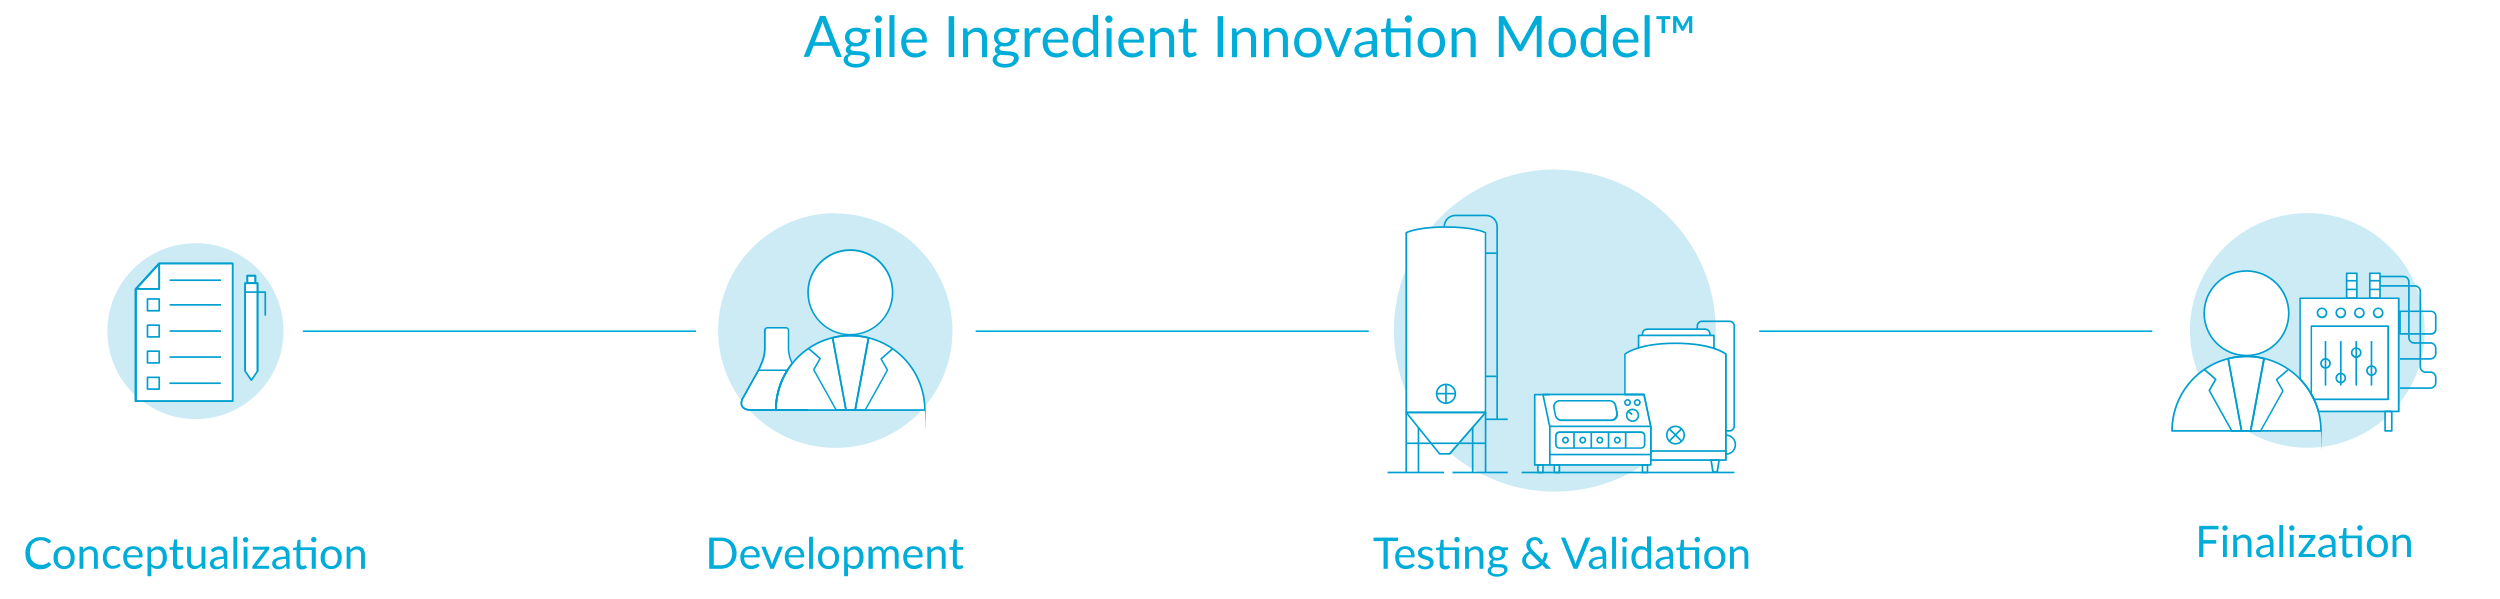 <?xml version="1.0" encoding="UTF-8"?> <svg xmlns="http://www.w3.org/2000/svg" id="Layer_1" viewBox="0 0 1490 357"><!-- Generator: Adobe Illustrator 29.0.1, SVG Export Plug-In . SVG Version: 2.1.0 Build 192) --><defs><style> .st0, .st1 { fill: none; } .st2, .st3 { fill: #009fd0; } .st4 { fill: #00acd8; } .st5, .st3 { isolation: isolate; } .st3 { opacity: .2; } .st1 { stroke: #009fd0; stroke-linejoin: round; } </style></defs><g id="Group_1337"><g id="Agile_Ingredient_Innovation_Model_" class="st5"><g class="st5"><path class="st4" d="M501.7,34h-2.5c-.3,0-.5,0-.7-.2s-.3-.3-.4-.6l-2.3-5.9h-10.9l-2.3,5.9c0,.2-.2.4-.4.5-.2.2-.4.2-.7.2h-2.5l9.7-24.4h3.3l9.7,24.4ZM494.8,25l-3.8-9.9c-.1-.3-.2-.6-.4-1-.1-.4-.2-.8-.4-1.2-.2.9-.5,1.7-.7,2.3l-3.8,9.9h9.1Z"></path><path class="st4" d="M518.7,17.5v1.1c0,.4-.2.6-.7.7l-2,.3c.4.7.6,1.6.6,2.5s-.2,1.6-.5,2.3c-.3.7-.8,1.3-1.3,1.8-.6.5-1.2.9-2,1.1s-1.7.4-2.6.4-1.6,0-2.3-.3c-.4.2-.6.5-.8.7-.2.3-.3.5-.3.8,0,.4.2.7.5.9.3.2.8.4,1.3.5s1.2.1,1.9.2c.7,0,1.4,0,2.1.1.7,0,1.4.1,2.1.3.7.1,1.3.3,1.9.6.5.3,1,.7,1.3,1.2.3.5.5,1.1.5,1.9s-.2,1.5-.6,2.1-.9,1.3-1.6,1.8c-.7.5-1.5,1-2.5,1.3s-2.1.5-3.4.5-2.4-.1-3.3-.4c-.9-.2-1.7-.6-2.3-1-.6-.4-1.1-.9-1.4-1.5-.3-.5-.5-1.1-.5-1.7,0-.9.3-1.6.8-2.2.5-.6,1.3-1.1,2.2-1.4-.5-.2-.9-.5-1.2-.9s-.5-.9-.5-1.5,0-.5.1-.8c0-.3.2-.5.4-.8s.4-.5.7-.8c.3-.2.6-.4,1-.6-.9-.5-1.5-1.1-2-1.9-.5-.8-.7-1.7-.7-2.7s.2-1.6.5-2.3c.3-.7.8-1.3,1.4-1.8.6-.5,1.3-.9,2.1-1.1s1.7-.4,2.6-.4,1.4,0,2.1.2c.6.2,1.2.4,1.8.7h4.7ZM515.6,34.9c0-.4-.1-.8-.4-1-.2-.3-.6-.5-1-.6-.4-.1-.9-.3-1.4-.3-.5,0-1.1-.1-1.7-.1-.6,0-1.2,0-1.8-.1-.6,0-1.2,0-1.8-.2-.6.3-1.2.7-1.6,1.1-.4.4-.6,1-.6,1.6s0,.7.3,1.1c.2.3.5.6.9.9.4.2.9.4,1.5.6.6.1,1.3.2,2.2.2s1.5,0,2.2-.2c.6-.1,1.2-.4,1.6-.6.4-.3.8-.6,1-1,.2-.4.4-.8.4-1.2ZM510.2,25.6c.6,0,1.2,0,1.6-.3.5-.2.9-.4,1.2-.7.3-.3.6-.7.7-1.1s.2-.9.2-1.4c0-1.1-.3-1.9-1-2.5-.6-.6-1.6-.9-2.8-.9s-2.2.3-2.8.9c-.6.6-1,1.5-1,2.5s0,1,.2,1.4c.2.4.4.8.7,1.1.3.3.7.5,1.2.7.5.2,1,.3,1.6.3Z"></path><path class="st4" d="M525.7,11.4c0,.3,0,.6-.2.8s-.3.5-.5.7-.4.4-.7.5c-.3.1-.5.2-.8.2s-.6,0-.8-.2c-.3-.1-.5-.3-.7-.5s-.3-.4-.5-.7-.2-.5-.2-.8,0-.6.2-.8c.1-.3.3-.5.5-.7s.4-.4.7-.5c.3-.1.5-.2.8-.2s.6,0,.8.2c.3.1.5.3.7.5s.4.4.5.7c.1.3.2.5.2.8ZM525.1,16.8v17.2h-3v-17.2h3Z"></path><path class="st4" d="M533.1,9v25h-3V9h3Z"></path><path class="st4" d="M552,31.6c-.4.5-.8.8-1.3,1.2s-1.1.6-1.7.8c-.6.2-1.2.4-1.8.5s-1.3.2-1.9.2c-1.2,0-2.3-.2-3.3-.6s-1.9-1-2.6-1.8c-.7-.8-1.3-1.7-1.7-2.9-.4-1.1-.6-2.5-.6-3.9s.2-2.3.6-3.4c.4-1,.9-1.9,1.6-2.7.7-.8,1.5-1.4,2.5-1.8,1-.4,2.1-.7,3.4-.7s2,.2,2.9.5,1.6.8,2.3,1.5c.6.7,1.1,1.5,1.5,2.4.4,1,.5,2,.5,3.3s0,.8-.2,1c-.1.2-.3.2-.6.2h-11.5c0,1.1.2,2,.5,2.8.3.8.6,1.5,1.1,2,.5.5,1,.9,1.7,1.2.7.3,1.4.4,2.2.4s1.4,0,2-.3,1-.4,1.4-.6c.4-.2.7-.4,1-.6.3-.2.5-.3.7-.3s.4,0,.6.3l.9,1.1ZM549.6,23.5c0-.7,0-1.3-.3-1.9-.2-.6-.5-1.1-.9-1.5s-.8-.8-1.4-1c-.5-.2-1.2-.3-1.9-.3-1.5,0-2.6.4-3.4,1.3-.8.8-1.4,2-1.6,3.5h9.4Z"></path><path class="st4" d="M568.7,34h-3.3V9.6h3.3v24.4Z"></path><path class="st4" d="M576.8,19.3c.4-.4.8-.8,1.2-1.1s.9-.6,1.3-.9,1-.4,1.5-.6c.5-.1,1.1-.2,1.7-.2.9,0,1.8.2,2.5.5.7.3,1.3.8,1.8,1.3.5.6.8,1.3,1.1,2.1.2.8.4,1.7.4,2.7v11h-3v-11c0-1.3-.3-2.3-.9-3-.6-.7-1.5-1.1-2.7-1.1s-1.7.2-2.5.6-1.5,1-2.2,1.8v12.7h-3v-17.2h1.8c.4,0,.7.2.8.6l.2,1.9Z"></path><path class="st4" d="M607.5,17.5v1.1c0,.4-.2.6-.7.7l-2,.3c.4.7.6,1.6.6,2.5s-.2,1.6-.5,2.3c-.3.7-.8,1.3-1.3,1.8-.6.5-1.2.9-2,1.1s-1.7.4-2.6.4-1.6,0-2.3-.3c-.4.2-.6.5-.8.7-.2.3-.3.5-.3.8,0,.4.2.7.5.9.3.2.8.4,1.3.5s1.2.1,1.9.2c.7,0,1.4,0,2.1.1.7,0,1.4.1,2.1.3.7.1,1.3.3,1.9.6.5.3,1,.7,1.3,1.2.3.5.5,1.1.5,1.9s-.2,1.5-.6,2.1-.9,1.3-1.6,1.8c-.7.5-1.5,1-2.5,1.3s-2.1.5-3.4.5-2.4-.1-3.3-.4c-.9-.2-1.7-.6-2.3-1-.6-.4-1.1-.9-1.4-1.5-.3-.5-.5-1.1-.5-1.7,0-.9.3-1.6.8-2.2.5-.6,1.3-1.1,2.2-1.4-.5-.2-.9-.5-1.2-.9s-.5-.9-.5-1.5,0-.5.1-.8c0-.3.2-.5.4-.8s.4-.5.7-.8c.3-.2.6-.4,1-.6-.9-.5-1.5-1.1-2-1.9-.5-.8-.7-1.7-.7-2.7s.2-1.6.5-2.3c.3-.7.8-1.3,1.4-1.8.6-.5,1.3-.9,2.1-1.1s1.7-.4,2.6-.4,1.4,0,2.1.2c.6.2,1.2.4,1.8.7h4.7ZM604.4,34.9c0-.4-.1-.8-.4-1-.2-.3-.6-.5-1-.6-.4-.1-.9-.3-1.4-.3-.5,0-1.1-.1-1.7-.1-.6,0-1.2,0-1.8-.1-.6,0-1.2,0-1.8-.2-.6.3-1.2.7-1.6,1.1-.4.4-.6,1-.6,1.6s0,.7.3,1.1c.2.3.5.6.9.9.4.2.9.4,1.5.6.6.1,1.3.2,2.2.2s1.5,0,2.2-.2c.6-.1,1.2-.4,1.6-.6.4-.3.8-.6,1-1,.2-.4.4-.8.4-1.2ZM598.9,25.6c.6,0,1.2,0,1.6-.3.5-.2.9-.4,1.2-.7.3-.3.6-.7.7-1.1s.2-.9.2-1.4c0-1.1-.3-1.9-1-2.5-.6-.6-1.6-.9-2.8-.9s-2.2.3-2.8.9c-.6.6-1,1.5-1,2.5s0,1,.2,1.4c.2.4.4.8.7,1.1.3.3.7.5,1.2.7.5.2,1,.3,1.6.3Z"></path><path class="st4" d="M613.5,20.2c.5-1.2,1.2-2.1,2-2.8s1.8-1,2.9-1,.7,0,1,.1c.3,0,.6.2.9.4l-.2,2.3c0,.3-.2.4-.5.4s-.4,0-.7-.1c-.3,0-.7-.1-1-.1s-1,0-1.5.2c-.4.2-.8.4-1.1.7-.3.3-.6.7-.9,1.2-.3.5-.5,1-.7,1.6v10.9h-3v-17.2h1.7c.3,0,.6,0,.7.2.1.1.2.3.3.6l.2,2.6Z"></path><path class="st4" d="M636.3,31.6c-.4.5-.8.8-1.3,1.2s-1.1.6-1.7.8c-.6.2-1.2.4-1.8.5s-1.3.2-1.9.2c-1.2,0-2.3-.2-3.3-.6s-1.9-1-2.6-1.8c-.7-.8-1.3-1.7-1.7-2.9-.4-1.1-.6-2.5-.6-3.9s.2-2.3.6-3.4c.4-1,.9-1.9,1.6-2.7.7-.8,1.5-1.4,2.5-1.8,1-.4,2.1-.7,3.4-.7s2,.2,2.9.5,1.6.8,2.3,1.5c.6.7,1.1,1.5,1.5,2.4.4,1,.5,2,.5,3.3s0,.8-.2,1c-.1.2-.3.2-.6.2h-11.5c0,1.1.2,2,.5,2.8.3.8.6,1.5,1.1,2,.5.5,1,.9,1.7,1.2.7.3,1.4.4,2.2.4s1.4,0,2-.3,1-.4,1.4-.6c.4-.2.7-.4,1-.6.3-.2.5-.3.7-.3s.4,0,.6.3l.9,1.1ZM633.8,23.5c0-.7,0-1.3-.3-1.9-.2-.6-.5-1.1-.9-1.5s-.8-.8-1.4-1c-.5-.2-1.2-.3-1.9-.3-1.5,0-2.6.4-3.4,1.3-.8.8-1.4,2-1.6,3.5h9.4Z"></path><path class="st4" d="M654.5,9v25h-1.8c-.4,0-.7-.2-.8-.6l-.3-2.1c-.7.9-1.6,1.6-2.5,2.1-.9.5-2,.8-3.3.8s-1.9-.2-2.7-.6c-.8-.4-1.5-.9-2.1-1.7-.6-.7-1-1.7-1.3-2.8-.3-1.1-.5-2.4-.5-3.8s.2-2.5.5-3.5c.3-1.1.8-2,1.5-2.8.6-.8,1.4-1.4,2.3-1.9s2-.7,3.1-.7,2,.2,2.7.5c.8.4,1.4.9,2,1.5v-9.5h3ZM651.5,20.9c-.6-.8-1.2-1.3-1.8-1.6-.7-.3-1.4-.5-2.2-.5-1.6,0-2.8.6-3.7,1.7-.9,1.1-1.3,2.8-1.3,4.9s0,2.1.3,2.9c.2.8.5,1.5.9,2s.8.9,1.4,1.1c.5.2,1.2.4,1.9.4,1,0,1.9-.2,2.6-.7s1.4-1.1,2-1.9v-8.3Z"></path><path class="st4" d="M663.1,11.4c0,.3,0,.6-.2.8s-.3.5-.5.7-.4.4-.7.5c-.3.1-.5.2-.8.2s-.6,0-.8-.2c-.3-.1-.5-.3-.7-.5s-.3-.4-.5-.7-.2-.5-.2-.8,0-.6.2-.8c.1-.3.3-.5.5-.7s.4-.4.7-.5c.3-.1.5-.2.8-.2s.6,0,.8.2c.3.1.5.3.7.5s.4.4.5.7c.1.3.2.5.2.8ZM662.5,16.8v17.2h-3v-17.2h3Z"></path><path class="st4" d="M681.4,31.6c-.4.5-.8.8-1.3,1.2s-1.1.6-1.7.8c-.6.2-1.2.4-1.8.5s-1.3.2-1.9.2c-1.2,0-2.3-.2-3.3-.6s-1.9-1-2.6-1.8c-.7-.8-1.3-1.7-1.7-2.9-.4-1.1-.6-2.5-.6-3.9s.2-2.3.6-3.4c.4-1,.9-1.9,1.6-2.7.7-.8,1.5-1.4,2.5-1.8,1-.4,2.1-.7,3.4-.7s2,.2,2.9.5,1.6.8,2.3,1.5c.6.7,1.1,1.5,1.5,2.4.4,1,.5,2,.5,3.3s0,.8-.2,1c-.1.2-.3.2-.6.2h-11.5c0,1.1.2,2,.5,2.8.3.8.6,1.5,1.1,2,.5.5,1,.9,1.7,1.2.7.3,1.4.4,2.2.4s1.4,0,2-.3,1-.4,1.4-.6c.4-.2.7-.4,1-.6.3-.2.5-.3.7-.3s.4,0,.6.3l.9,1.1ZM679,23.5c0-.7,0-1.3-.3-1.9-.2-.6-.5-1.1-.9-1.5s-.8-.8-1.4-1c-.5-.2-1.2-.3-1.9-.3-1.5,0-2.6.4-3.4,1.3-.8.8-1.4,2-1.6,3.5h9.4Z"></path><path class="st4" d="M688.3,19.3c.4-.4.8-.8,1.2-1.1s.9-.6,1.3-.9,1-.4,1.5-.6c.5-.1,1.1-.2,1.7-.2.9,0,1.8.2,2.5.5.7.3,1.3.8,1.8,1.3.5.6.8,1.3,1.1,2.1.2.8.4,1.7.4,2.7v11h-3v-11c0-1.3-.3-2.3-.9-3-.6-.7-1.5-1.1-2.7-1.1s-1.7.2-2.5.6-1.5,1-2.2,1.8v12.7h-3v-17.2h1.8c.4,0,.7.2.8.6l.2,1.9Z"></path><path class="st4" d="M709.4,34.3c-1.4,0-2.4-.4-3.1-1.1-.7-.8-1.1-1.9-1.1-3.3v-10.5h-2.1c-.2,0-.3,0-.5-.2-.1-.1-.2-.3-.2-.5v-1.2l2.8-.4.7-5.3c0-.2.1-.3.2-.4s.3-.2.5-.2h1.5v5.9h5v2.2h-5v10.3c0,.7.2,1.3.5,1.6.4.4.8.5,1.4.5s.6,0,.8-.1.4-.2.6-.3c.2-.1.3-.2.4-.3s.2-.1.3-.1c.2,0,.3,0,.4.3l.9,1.4c-.5.5-1.2.9-1.9,1.1s-1.5.4-2.3.4Z"></path><path class="st4" d="M729,34h-3.3V9.6h3.3v24.4Z"></path><path class="st4" d="M737.1,19.3c.4-.4.8-.8,1.2-1.1s.9-.6,1.3-.9,1-.4,1.5-.6c.5-.1,1.1-.2,1.7-.2.9,0,1.8.2,2.5.5s1.3.8,1.8,1.3.8,1.3,1.1,2.1.4,1.7.4,2.7v11h-3v-11c0-1.3-.3-2.3-.9-3-.6-.7-1.5-1.1-2.7-1.1s-1.7.2-2.5.6-1.5,1-2.2,1.8v12.7h-3v-17.2h1.8c.4,0,.7.2.8.6l.2,1.9Z"></path><path class="st4" d="M756.1,19.3c.4-.4.8-.8,1.2-1.1.4-.3.9-.6,1.3-.9.5-.2,1-.4,1.5-.6.5-.1,1.1-.2,1.7-.2.9,0,1.8.2,2.5.5.7.3,1.3.8,1.8,1.3.5.6.8,1.3,1.1,2.1.2.8.4,1.7.4,2.7v11h-3v-11c0-1.3-.3-2.3-.9-3-.6-.7-1.5-1.1-2.7-1.1s-1.7.2-2.5.6-1.5,1-2.2,1.8v12.7h-3v-17.2h1.8c.4,0,.7.2.8.6l.2,1.9Z"></path><path class="st4" d="M779.5,16.5c1.3,0,2.4.2,3.4.6,1,.4,1.9,1,2.6,1.8s1.3,1.7,1.6,2.8.6,2.3.6,3.7-.2,2.6-.6,3.7-.9,2-1.6,2.8c-.7.8-1.6,1.4-2.6,1.8-1,.4-2.1.6-3.4.6s-2.4-.2-3.4-.6c-1-.4-1.9-1-2.6-1.8-.7-.8-1.3-1.7-1.6-2.8-.4-1.1-.6-2.3-.6-3.7s.2-2.6.6-3.7c.4-1.1.9-2,1.6-2.8.7-.8,1.6-1.4,2.6-1.8,1-.4,2.2-.6,3.4-.6ZM779.5,31.9c1.7,0,3-.6,3.8-1.7.8-1.1,1.3-2.7,1.3-4.8s-.4-3.6-1.3-4.8c-.8-1.1-2.1-1.7-3.8-1.7s-1.6.1-2.3.4c-.6.3-1.2.7-1.6,1.3-.4.6-.7,1.2-1,2-.2.8-.3,1.7-.3,2.7,0,2,.4,3.6,1.3,4.8.8,1.1,2.1,1.7,3.9,1.7Z"></path><path class="st4" d="M805.8,16.8l-7,17.2h-2.7l-7-17.2h2.5c.2,0,.5,0,.6.2.2.1.3.3.3.4l4.4,11.1c.1.4.3.8.4,1.2.1.4.2.8.3,1.2,0-.4.2-.8.3-1.2.1-.4.2-.8.4-1.2l4.4-11.1c0-.2.2-.3.3-.5.2-.1.3-.2.6-.2h2.4Z"></path><path class="st4" d="M807.8,19.2c1-.9,2-1.6,3.1-2.1,1.1-.5,2.3-.7,3.7-.7s1.8.2,2.6.5,1.4.8,1.9,1.3c.5.6.9,1.3,1.2,2.1s.4,1.7.4,2.7v11h-1.3c-.3,0-.5,0-.7-.1-.2,0-.3-.3-.4-.6l-.3-1.6c-.5.4-.9.8-1.3,1.1s-.9.6-1.4.8c-.5.2-1,.4-1.5.5s-1.1.2-1.8.2-1.3,0-1.9-.3c-.6-.2-1.1-.5-1.5-.8s-.8-.8-1-1.4-.4-1.2-.4-2,.2-1.3.6-2,1-1.2,1.8-1.7c.8-.5,1.9-.9,3.3-1.2,1.3-.3,3-.5,5-.5v-1.3c0-1.3-.3-2.3-.9-3-.6-.7-1.4-1-2.5-1s-1.4,0-1.9.3c-.5.2-.9.4-1.3.6-.4.2-.7.4-1,.6-.3.2-.5.3-.8.3s-.4,0-.5-.2c-.1-.1-.3-.2-.4-.4l-.5-1ZM817.5,26.2c-1.4,0-2.6.2-3.6.3-1,.2-1.8.4-2.4.7-.6.3-1.1.6-1.3,1-.3.4-.4.8-.4,1.3s0,.8.2,1.2c.1.3.3.6.6.8.3.2.6.4.9.5.3,0,.7.1,1.1.1s1,0,1.5-.2c.4-.1.9-.3,1.2-.5.4-.2.8-.4,1.1-.7.4-.3.7-.6,1-1v-3.6Z"></path><path class="st4" d="M840.9,34h-3v-14.7h-8.9v10.3c0,.7.2,1.3.5,1.6.4.4.8.5,1.4.5s.6,0,.8-.1.4-.2.6-.3c.2-.1.3-.2.4-.3s.2-.1.3-.1c.2,0,.3,0,.4.3l.9,1.4c-.5.5-1.2.9-1.9,1.1s-1.5.4-2.3.4c-1.4,0-2.4-.4-3.1-1.1-.7-.8-1.1-1.9-1.1-3.3v-10.5h-2.1c-.2,0-.3,0-.5-.2-.1-.1-.2-.3-.2-.5v-1.2l2.8-.4.7-5.3c0-.2.1-.3.2-.4s.3-.2.5-.2h1.5v5.9h11.9v16.9ZM841.6,11.3c0,.3,0,.6-.2.8-.1.3-.3.5-.5.7s-.4.3-.7.5-.5.2-.8.2-.6,0-.8-.2c-.3-.1-.5-.3-.7-.5-.2-.2-.3-.4-.5-.7-.1-.3-.2-.5-.2-.8s0-.6.2-.8c.1-.3.3-.5.5-.7.2-.2.4-.4.7-.5.3-.1.5-.2.8-.2s.6,0,.8.2.5.3.7.5.4.4.5.7c.1.3.2.5.2.8Z"></path><path class="st4" d="M853.1,16.5c1.3,0,2.4.2,3.4.6,1,.4,1.9,1,2.6,1.8s1.3,1.7,1.6,2.8.6,2.3.6,3.7-.2,2.6-.6,3.7-.9,2-1.6,2.8c-.7.8-1.6,1.4-2.6,1.8-1,.4-2.1.6-3.4.6s-2.4-.2-3.4-.6c-1-.4-1.9-1-2.6-1.8-.7-.8-1.3-1.7-1.6-2.8s-.6-2.3-.6-3.7.2-2.6.6-3.7.9-2,1.6-2.8,1.6-1.4,2.6-1.8c1-.4,2.2-.6,3.4-.6ZM853.1,31.9c1.7,0,3-.6,3.8-1.7.8-1.1,1.3-2.7,1.3-4.8s-.4-3.6-1.3-4.8c-.8-1.1-2.1-1.7-3.8-1.7s-1.6.1-2.3.4-1.2.7-1.6,1.3c-.4.6-.7,1.2-1,2-.2.8-.3,1.7-.3,2.7,0,2,.4,3.6,1.3,4.8.8,1.1,2.1,1.7,3.9,1.7Z"></path><path class="st4" d="M868,19.3c.4-.4.8-.8,1.2-1.1.4-.3.9-.6,1.3-.9s1-.4,1.5-.6c.5-.1,1.1-.2,1.7-.2.9,0,1.8.2,2.5.5s1.3.8,1.8,1.3.8,1.3,1.1,2.1c.2.8.4,1.7.4,2.7v11h-3v-11c0-1.3-.3-2.3-.9-3s-1.5-1.1-2.7-1.1-1.7.2-2.5.6c-.8.4-1.5,1-2.2,1.8v12.7h-3v-17.2h1.8c.4,0,.7.2.8.6l.2,1.9Z"></path><path class="st4" d="M918.8,9.6v24.4h-2.9v-17.9c0-.2,0-.5,0-.8,0-.3,0-.5,0-.8l-8.4,15.2c-.3.5-.7.8-1.2.8h-.5c-.5,0-.9-.3-1.2-.8l-8.5-15.3c0,.6.1,1.2.1,1.7v17.9h-2.9V9.6h2.4c.3,0,.5,0,.7,0,.2,0,.3.2.5.5l8.4,15c.1.3.3.6.4.8.1.3.3.6.4.9.1-.3.2-.6.4-.9.1-.3.3-.6.4-.9l8.3-15c.1-.3.3-.4.5-.5.2,0,.4,0,.7,0h2.4Z"></path><path class="st4" d="M931.1,16.5c1.3,0,2.4.2,3.4.6,1,.4,1.9,1,2.6,1.8s1.3,1.7,1.6,2.8.6,2.3.6,3.7-.2,2.6-.6,3.7-.9,2-1.6,2.8c-.7.8-1.6,1.4-2.6,1.8-1,.4-2.1.6-3.4.6s-2.4-.2-3.4-.6c-1-.4-1.9-1-2.6-1.8-.7-.8-1.3-1.7-1.6-2.8s-.6-2.3-.6-3.7.2-2.6.6-3.7.9-2,1.6-2.8,1.6-1.4,2.6-1.8c1-.4,2.2-.6,3.4-.6ZM931.1,31.9c1.7,0,3-.6,3.8-1.7.8-1.1,1.3-2.7,1.3-4.8s-.4-3.6-1.3-4.8c-.8-1.1-2.1-1.7-3.8-1.7s-1.6.1-2.3.4-1.2.7-1.6,1.3c-.4.6-.7,1.2-1,2-.2.8-.3,1.7-.3,2.7,0,2,.4,3.6,1.3,4.8.8,1.1,2.1,1.7,3.9,1.7Z"></path><path class="st4" d="M957.3,9v25h-1.8c-.4,0-.7-.2-.8-.6l-.3-2.1c-.7.9-1.6,1.6-2.5,2.1-.9.5-2,.8-3.3.8s-1.9-.2-2.7-.6c-.8-.4-1.5-.9-2.1-1.7-.6-.7-1-1.7-1.3-2.8s-.5-2.4-.5-3.8.2-2.5.5-3.5.8-2,1.5-2.8c.6-.8,1.4-1.4,2.3-1.9s2-.7,3.1-.7,2,.2,2.7.5c.8.4,1.4.9,2,1.5v-9.5h3ZM954.3,20.9c-.6-.8-1.2-1.3-1.8-1.6-.7-.3-1.4-.5-2.2-.5-1.6,0-2.8.6-3.7,1.7-.9,1.1-1.3,2.8-1.3,4.9s0,2.1.3,2.9c.2.8.5,1.5.8,2,.4.5.8.9,1.4,1.1.5.2,1.2.4,1.9.4,1,0,1.9-.2,2.6-.7s1.4-1.1,2-1.9v-8.3Z"></path><path class="st4" d="M976.1,31.6c-.4.5-.8.8-1.3,1.2-.5.3-1.1.6-1.7.8-.6.2-1.2.4-1.8.5s-1.3.2-1.9.2c-1.2,0-2.3-.2-3.3-.6-1-.4-1.9-1-2.6-1.8-.7-.8-1.3-1.7-1.7-2.9-.4-1.1-.6-2.5-.6-3.9s.2-2.3.6-3.4c.4-1,.9-1.9,1.6-2.7.7-.8,1.5-1.4,2.5-1.8,1-.4,2.1-.7,3.4-.7s2,.2,2.9.5,1.6.8,2.3,1.5c.6.7,1.1,1.5,1.5,2.4.4,1,.5,2,.5,3.3s0,.8-.2,1c-.1.2-.3.2-.6.2h-11.5c0,1.1.2,2,.5,2.8s.6,1.5,1.1,2c.5.5,1,.9,1.7,1.2.7.3,1.4.4,2.2.4s1.4,0,2-.3c.5-.2,1-.4,1.4-.6.4-.2.7-.4,1-.6.3-.2.5-.3.7-.3s.4,0,.6.3l.8,1.1ZM973.7,23.5c0-.7,0-1.3-.3-1.9-.2-.6-.5-1.1-.9-1.5-.4-.4-.8-.8-1.4-1-.5-.2-1.2-.3-1.9-.3-1.5,0-2.6.4-3.4,1.3s-1.4,2-1.6,3.5h9.4Z"></path><path class="st4" d="M983.2,9v25h-3V9h3Z"></path><path class="st4" d="M987.2,9.6h8.3v1.8h-3.1v8.3h-2.1v-8.3h-3.1v-1.8ZM1008.6,9.6v10.1h-1.9v-7.5c.1,0-3,5.7-3,5.7-.1.3-.4.5-.7.5h-.3c-.4,0-.6-.2-.7-.5l-3.1-5.7.2,1.3v6.2h-1.9v-10.1h1.8c.2,0,.3,0,.4,0s.2.1.3.3l2.9,5.2c.1.3.3.6.3.9,0-.3.2-.6.4-.9l2.9-5.2c.1-.1.2-.2.3-.3s.2,0,.4,0h1.8Z"></path></g></g><g id="Group_1335"><g id="Conceptualization" class="st5"><g class="st5"><path class="st4" d="M29.2,335.2c.1,0,.3,0,.4.2l1,1.1c-.8.9-1.7,1.6-2.8,2.1s-2.4.7-3.9.7-2.5-.2-3.6-.7c-1.1-.5-2-1.1-2.8-2-.8-.8-1.4-1.8-1.8-3-.4-1.2-.6-2.5-.6-3.9s.2-2.7.7-3.9,1.1-2.2,1.9-3c.8-.8,1.8-1.5,2.9-2s2.4-.7,3.7-.7,2.5.2,3.5.6c1,.4,1.9,1,2.7,1.7l-.8,1.2c0,0-.1.2-.2.2s-.2,0-.3,0-.3,0-.6-.3c-.2-.2-.5-.4-.9-.6-.4-.2-.8-.4-1.4-.6s-1.2-.3-2-.3-1.8.2-2.6.5-1.5.8-2.1,1.4c-.6.6-1,1.4-1.3,2.3-.3.9-.5,1.9-.5,3.1s.2,2.2.5,3.1c.3.9.8,1.7,1.4,2.3.6.6,1.3,1.1,2,1.4.8.3,1.6.5,2.5.5s1.1,0,1.5,0,.9-.2,1.2-.3.7-.3,1.1-.5c.3-.2.6-.5,1-.8.1-.1.3-.2.4-.2Z"></path><path class="st4" d="M38.2,325.6c1,0,1.8.2,2.6.5.8.3,1.4.8,2,1.4.5.6,1,1.3,1.3,2.1.3.8.4,1.8.4,2.8s-.1,2-.4,2.8-.7,1.5-1.3,2.1c-.5.6-1.2,1-2,1.4-.8.3-1.6.5-2.6.5s-1.8-.2-2.6-.5c-.8-.3-1.4-.8-2-1.4-.5-.6-1-1.3-1.3-2.1s-.4-1.8-.4-2.8.1-2,.4-2.8c.3-.8.7-1.5,1.3-2.1.5-.6,1.2-1,2-1.4.8-.3,1.6-.5,2.6-.5ZM38.2,337.4c1.3,0,2.3-.4,2.9-1.3s1-2.1,1-3.6-.3-2.8-1-3.7c-.6-.9-1.6-1.3-2.9-1.3s-1.2.1-1.7.3c-.5.2-.9.5-1.2,1s-.6.9-.7,1.6c-.2.6-.2,1.3-.2,2.1,0,1.6.3,2.8,1,3.6s1.6,1.3,2.9,1.3Z"></path><path class="st4" d="M49.6,327.7c.3-.3.6-.6.9-.9.3-.3.7-.5,1-.7.4-.2.7-.3,1.1-.4.4,0,.8-.1,1.3-.1.7,0,1.4.1,1.9.4.5.2,1,.6,1.4,1,.4.4.6,1,.8,1.6.2.6.3,1.3.3,2v8.4h-2.3v-8.4c0-1-.2-1.8-.7-2.3-.5-.6-1.1-.8-2.1-.8s-1.3.2-1.9.5c-.6.3-1.1.8-1.6,1.3v9.7h-2.3v-13.2h1.4c.3,0,.5.2.6.5l.2,1.4Z"></path><path class="st4" d="M71.1,328.2c0,0-.1.2-.2.2,0,0-.2,0-.3,0s-.3,0-.4-.2c-.2-.1-.3-.2-.6-.4-.2-.1-.5-.2-.8-.4s-.7-.2-1.2-.2-1.2.1-1.7.3-.9.6-1.2,1c-.3.4-.6,1-.8,1.6s-.3,1.3-.3,2.1,0,1.5.3,2.1c.2.6.4,1.1.8,1.6.3.4.7.7,1.2,1s1,.3,1.6.3,1,0,1.4-.2c.4-.1.7-.3.9-.4.2-.2.4-.3.6-.4.2-.1.3-.2.5-.2s.3,0,.4.2l.6.8c-.3.4-.6.7-1,.9-.4.3-.8.5-1.2.6s-.9.3-1.3.4c-.5,0-.9.1-1.4.1-.8,0-1.6-.2-2.3-.5-.7-.3-1.3-.7-1.8-1.3-.5-.6-.9-1.3-1.2-2.1-.3-.8-.4-1.8-.4-2.9s.1-1.9.4-2.7.7-1.5,1.2-2.2c.5-.6,1.2-1.1,1.9-1.4.8-.3,1.6-.5,2.6-.5s1.7.1,2.5.4c.7.3,1.3.7,1.9,1.3l-.6.8Z"></path><path class="st4" d="M84.8,337.2c-.3.3-.6.6-1,.9-.4.3-.8.5-1.3.6-.5.2-.9.3-1.4.4s-1,.1-1.4.1c-.9,0-1.7-.2-2.5-.5-.8-.3-1.4-.8-2-1.4-.6-.6-1-1.3-1.3-2.2s-.5-1.9-.5-3,.1-1.8.4-2.6c.3-.8.7-1.5,1.2-2.1.5-.6,1.2-1,1.9-1.4.8-.3,1.6-.5,2.6-.5s1.5.1,2.2.4c.7.3,1.3.6,1.7,1.1.5.5.9,1.1,1.2,1.8s.4,1.6.4,2.5,0,.6-.1.7c0,.1-.2.2-.4.2h-8.8c0,.8.1,1.6.3,2.2s.5,1.1.9,1.5c.4.4.8.7,1.3.9.5.2,1.1.3,1.7.3s1.1,0,1.5-.2c.4-.1.8-.3,1.1-.4.3-.2.6-.3.8-.4.2-.1.4-.2.5-.2s.3,0,.4.2l.6.8ZM82.9,331c0-.5,0-1-.2-1.5-.2-.4-.4-.8-.7-1.2s-.6-.6-1.1-.8-.9-.3-1.4-.3c-1.1,0-2,.3-2.6,1s-1,1.5-1.2,2.7h7.2Z"></path><path class="st4" d="M90,327.9c.6-.7,1.2-1.2,1.9-1.7s1.6-.6,2.5-.6,1.5.1,2.1.4c.6.3,1.1.7,1.6,1.3.4.6.8,1.3,1,2.1.2.8.4,1.8.4,2.9s-.1,1.9-.4,2.7c-.3.8-.6,1.6-1.1,2.2-.5.6-1.1,1.1-1.8,1.4-.7.4-1.5.5-2.4.5s-1.5-.1-2.1-.4c-.6-.3-1.1-.7-1.5-1.1v5.8h-2.3v-17.6h1.4c.3,0,.5.2.6.5l.2,1.6ZM90.1,335.8c.4.6.9,1,1.4,1.2.5.2,1.1.4,1.7.4,1.2,0,2.2-.4,2.8-1.3.7-.9,1-2.1,1-3.7s0-1.6-.2-2.2c-.2-.6-.4-1.1-.7-1.5-.3-.4-.6-.7-1.1-.9-.4-.2-.9-.3-1.4-.3-.8,0-1.4.2-2,.5-.6.3-1.1.8-1.6,1.5v6.4Z"></path><path class="st4" d="M106.3,339.2c-1,0-1.8-.3-2.4-.9-.6-.6-.8-1.4-.8-2.5v-8.1h-1.6c-.1,0-.3,0-.4-.1,0,0-.1-.2-.1-.4v-.9l2.2-.3.5-4.1c0-.1,0-.2.2-.3,0,0,.2-.1.4-.1h1.2v4.5h3.8v1.7h-3.8v7.9c0,.6.1,1,.4,1.2s.6.4,1,.4.5,0,.6,0c.2,0,.3-.1.5-.2.1,0,.2-.1.3-.2,0,0,.2,0,.2,0,.1,0,.2,0,.3.2l.7,1.1c-.4.4-.9.7-1.4.9-.6.2-1.1.3-1.7.3Z"></path><path class="st4" d="M122.4,325.8v13.2h-1.4c-.3,0-.5-.2-.6-.5l-.2-1.4c-.6.6-1.2,1.1-1.9,1.5-.7.4-1.5.6-2.4.6s-1.4-.1-1.9-.4-1-.6-1.4-1c-.4-.4-.7-1-.8-1.6-.2-.6-.3-1.3-.3-2v-8.4h2.3v8.4c0,1,.2,1.8.7,2.3.5.5,1.2.8,2.1.8s1.3-.2,1.9-.5c.6-.3,1.1-.8,1.6-1.3v-9.7h2.3Z"></path><path class="st4" d="M125.7,327.7c.7-.7,1.5-1.2,2.4-1.6.8-.3,1.8-.5,2.8-.5s1.4.1,2,.4c.6.2,1.1.6,1.4,1,.4.4.7,1,.9,1.6.2.6.3,1.3.3,2v8.4h-1c-.2,0-.4,0-.5-.1-.1,0-.2-.2-.3-.4l-.3-1.2c-.3.3-.7.6-1,.9-.3.2-.7.5-1,.6-.4.2-.8.3-1.2.4s-.9.1-1.4.1-1,0-1.4-.2c-.5-.1-.8-.4-1.2-.6-.3-.3-.6-.6-.8-1.1-.2-.4-.3-1-.3-1.6s.1-1,.4-1.5c.3-.5.7-.9,1.4-1.3.6-.4,1.5-.7,2.5-.9s2.3-.4,3.8-.4v-1c0-1-.2-1.8-.7-2.3s-1.1-.8-1.9-.8-1.1,0-1.4.2c-.4.1-.7.3-1,.5-.3.2-.5.3-.7.5s-.4.2-.6.2-.3,0-.4-.1c-.1,0-.2-.2-.3-.3l-.4-.7ZM133.2,333.1c-1.1,0-2,.1-2.7.3-.8.1-1.4.3-1.8.5-.5.2-.8.5-1,.8-.2.3-.3.6-.3,1s0,.6.2.9c.1.3.3.5.5.6.2.2.4.3.7.4.3,0,.5.1.9.1s.8,0,1.1-.1c.3,0,.7-.2,1-.4.3-.2.6-.3.9-.6s.5-.5.8-.7v-2.7Z"></path><path class="st4" d="M141.4,319.9v19.1h-2.3v-19.1h2.3Z"></path><path class="st4" d="M148,321.7c0,.2,0,.4-.1.6,0,.2-.2.4-.4.5-.2.2-.3.3-.5.4s-.4.1-.6.1-.4,0-.6-.1c-.2,0-.4-.2-.5-.4-.1-.2-.3-.3-.4-.5,0-.2-.1-.4-.1-.6s0-.4.1-.6c0-.2.2-.4.4-.5.1-.2.3-.3.5-.4.2,0,.4-.1.6-.1s.4,0,.6.1.4.2.5.4c.2.2.3.3.4.5,0,.2.1.4.1.6ZM147.5,325.8v13.2h-2.3v-13.2h2.3Z"></path><path class="st4" d="M160.4,326.8c0,.2,0,.3,0,.5,0,.2-.1.3-.2.4l-7.1,9.5h7.2v1.8h-9.9v-1c0-.1,0-.2,0-.4,0-.2.1-.3.2-.4l7.2-9.6h-7.1v-1.8h9.8v1Z"></path><path class="st4" d="M162.8,327.7c.7-.7,1.5-1.2,2.4-1.6.8-.3,1.8-.5,2.8-.5s1.4.1,2,.4c.6.2,1.1.6,1.4,1,.4.4.7,1,.9,1.6.2.6.3,1.3.3,2v8.4h-1c-.2,0-.4,0-.5-.1-.1,0-.2-.2-.3-.4l-.3-1.2c-.3.3-.7.6-1,.9-.3.2-.7.5-1,.6-.4.2-.8.3-1.2.4s-.9.1-1.4.1-1,0-1.4-.2c-.5-.1-.8-.4-1.2-.6-.3-.3-.6-.6-.8-1.1-.2-.4-.3-1-.3-1.6s.1-1,.4-1.5c.3-.5.7-.9,1.4-1.3.6-.4,1.5-.7,2.5-.9s2.3-.4,3.8-.4v-1c0-1-.2-1.8-.7-2.3s-1.1-.8-1.9-.8-1.1,0-1.4.2c-.4.1-.7.3-1,.5-.3.2-.5.3-.7.5s-.4.2-.6.2-.3,0-.4-.1c-.1,0-.2-.2-.3-.3l-.4-.7ZM170.2,333.1c-1.1,0-2,.1-2.7.3-.8.1-1.4.3-1.8.5-.5.2-.8.5-1,.8-.2.3-.3.6-.3,1s0,.6.2.9c.1.3.3.5.5.6.2.2.4.3.7.4.3,0,.5.1.9.1s.8,0,1.1-.1c.3,0,.7-.2,1-.4.3-.2.6-.3.9-.6s.5-.5.8-.7v-2.7Z"></path><path class="st4" d="M188.1,339h-2.3v-11.2h-6.8v7.9c0,.6.1,1,.4,1.2s.6.4,1,.4.5,0,.6,0c.2,0,.3-.1.5-.2.1,0,.2-.1.3-.2,0,0,.2,0,.2,0,.1,0,.2,0,.3.2l.7,1.1c-.4.4-.9.7-1.4.9-.6.2-1.1.3-1.7.3-1,0-1.8-.3-2.4-.9-.6-.6-.8-1.4-.8-2.5v-8.1h-1.6c-.1,0-.3,0-.4-.1,0,0-.1-.2-.1-.4v-.9l2.2-.3.5-4.1c0-.1,0-.2.2-.3,0,0,.2-.1.4-.1h1.2v4.5h9.1v12.9ZM188.6,321.6c0,.2,0,.4-.1.6,0,.2-.2.4-.4.5-.2.1-.3.3-.5.4-.2,0-.4.1-.6.1s-.4,0-.6-.1c-.2,0-.4-.2-.5-.4s-.3-.3-.4-.5c0-.2-.1-.4-.1-.6s0-.4.1-.6c0-.2.2-.4.4-.5s.3-.3.5-.4.4-.1.6-.1.4,0,.6.1c.2,0,.4.2.5.4.2.2.3.3.4.5,0,.2.1.4.1.6Z"></path><path class="st4" d="M197.4,325.6c1,0,1.8.2,2.6.5.8.3,1.4.8,2,1.4.5.6,1,1.3,1.3,2.1.3.8.4,1.8.4,2.8s-.1,2-.4,2.8-.7,1.5-1.3,2.1c-.5.6-1.2,1-2,1.4-.8.3-1.6.5-2.6.5s-1.8-.2-2.6-.5c-.8-.3-1.4-.8-2-1.4-.5-.6-1-1.3-1.3-2.1s-.4-1.8-.4-2.8.1-2,.4-2.8c.3-.8.7-1.5,1.3-2.1.5-.6,1.2-1,2-1.4.8-.3,1.6-.5,2.6-.5ZM197.4,337.4c1.3,0,2.3-.4,2.9-1.3s1-2.1,1-3.6-.3-2.8-1-3.7c-.6-.9-1.6-1.3-2.9-1.3s-1.2.1-1.7.3c-.5.2-.9.5-1.2,1s-.6.9-.7,1.6c-.2.6-.2,1.3-.2,2.1,0,1.6.3,2.8,1,3.6s1.6,1.3,2.9,1.3Z"></path><path class="st4" d="M208.8,327.7c.3-.3.6-.6.9-.9.3-.3.7-.5,1-.7.4-.2.7-.3,1.1-.4.4,0,.8-.1,1.3-.1.7,0,1.4.1,1.9.4.5.2,1,.6,1.4,1,.4.4.6,1,.8,1.6.2.6.3,1.3.3,2v8.4h-2.3v-8.4c0-1-.2-1.8-.7-2.3-.5-.6-1.1-.8-2.1-.8s-1.3.2-1.9.5c-.6.3-1.1.8-1.6,1.3v9.7h-2.3v-13.2h1.4c.3,0,.5.2.6.5l.2,1.4Z"></path></g></g><g id="Development" class="st5"><g class="st5"><path class="st4" d="M439,329.7c0,1.4-.2,2.7-.7,3.8-.4,1.1-1.1,2.1-1.9,2.9-.8.8-1.8,1.4-2.9,1.9-1.1.4-2.4.7-3.8.7h-7v-18.6h7c1.4,0,2.6.2,3.8.7,1.1.4,2.1,1.1,2.9,1.9.8.8,1.4,1.8,1.9,2.9.4,1.1.7,2.4.7,3.8ZM436.4,329.7c0-1.1-.2-2.2-.5-3.1s-.8-1.7-1.3-2.3c-.6-.6-1.3-1.1-2.1-1.4-.8-.3-1.7-.5-2.7-.5h-4.4v14.5h4.4c1,0,1.9-.2,2.7-.5.8-.3,1.5-.8,2.1-1.4.6-.6,1-1.4,1.3-2.3s.5-1.9.5-3.1Z"></path><path class="st4" d="M452.6,337.2c-.3.3-.6.6-1,.9-.4.3-.8.5-1.3.6-.5.2-.9.3-1.4.4s-1,.1-1.4.1c-.9,0-1.7-.2-2.5-.5-.8-.3-1.4-.8-2-1.4-.6-.6-1-1.3-1.3-2.2s-.5-1.9-.5-3,.1-1.8.4-2.6c.3-.8.7-1.5,1.2-2.1.5-.6,1.2-1,1.9-1.4.8-.3,1.6-.5,2.6-.5s1.5.1,2.2.4c.7.3,1.3.6,1.7,1.1.5.5.9,1.1,1.2,1.8s.4,1.6.4,2.5,0,.6-.1.7c0,.1-.2.2-.4.2h-8.8c0,.8.1,1.6.3,2.2s.5,1.1.9,1.5c.4.4.8.7,1.3.9.5.2,1.1.3,1.7.3s1.1,0,1.5-.2c.4-.1.8-.3,1.1-.4.3-.2.6-.3.8-.4.2-.1.4-.2.5-.2s.3,0,.4.2l.6.8ZM450.7,331c0-.5,0-1-.2-1.5-.2-.4-.4-.8-.7-1.2s-.6-.6-1.1-.8-.9-.3-1.4-.3c-1.1,0-2,.3-2.6,1s-1,1.5-1.2,2.7h7.2Z"></path><path class="st4" d="M466.6,325.8l-5.4,13.2h-2.1l-5.4-13.2h1.9c.2,0,.3,0,.5.1.1,0,.2.2.2.3l3.3,8.5c.1.3.2.6.3.9,0,.3.2.6.2.9,0-.3.1-.6.2-.9,0-.3.2-.6.3-.9l3.4-8.5c0-.1.1-.3.3-.3.1,0,.3-.1.4-.1h1.8Z"></path><path class="st4" d="M479.1,337.2c-.3.3-.6.6-1,.9-.4.3-.8.5-1.3.6-.5.2-.9.3-1.4.4s-1,.1-1.4.1c-.9,0-1.7-.2-2.5-.5-.8-.3-1.4-.8-2-1.4-.6-.6-1-1.3-1.3-2.2s-.5-1.9-.5-3,.1-1.8.4-2.6c.3-.8.7-1.5,1.2-2.1.5-.6,1.2-1,1.9-1.4.8-.3,1.6-.5,2.6-.5s1.5.1,2.2.4c.7.3,1.3.6,1.7,1.1.5.5.9,1.1,1.2,1.8s.4,1.6.4,2.5,0,.6-.1.7c0,.1-.2.2-.4.2h-8.8c0,.8.1,1.6.3,2.2s.5,1.1.9,1.5c.4.4.8.7,1.3.9.5.2,1.1.3,1.7.3s1.1,0,1.5-.2c.4-.1.8-.3,1.1-.4.3-.2.6-.3.8-.4.2-.1.4-.2.5-.2s.3,0,.4.2l.6.8ZM477.2,331c0-.5,0-1-.2-1.5-.2-.4-.4-.8-.7-1.2s-.6-.6-1.1-.8-.9-.3-1.4-.3c-1.1,0-2,.3-2.6,1s-1,1.5-1.2,2.7h7.2Z"></path><path class="st4" d="M484.5,319.9v19.1h-2.3v-19.1h2.3Z"></path><path class="st4" d="M493.8,325.6c1,0,1.8.2,2.6.5.8.3,1.4.8,2,1.4.5.6,1,1.3,1.3,2.1.3.8.4,1.8.4,2.8s-.1,2-.4,2.8-.7,1.5-1.3,2.1c-.5.6-1.2,1-2,1.4-.8.3-1.6.5-2.6.5s-1.8-.2-2.6-.5c-.8-.3-1.4-.8-2-1.4-.5-.6-1-1.3-1.3-2.1s-.4-1.8-.4-2.8.1-2,.4-2.8c.3-.8.7-1.5,1.3-2.1.5-.6,1.2-1,2-1.4.8-.3,1.6-.5,2.6-.5ZM493.8,337.4c1.3,0,2.3-.4,2.9-1.3s1-2.1,1-3.6-.3-2.8-1-3.7c-.6-.9-1.6-1.3-2.9-1.3s-1.2.1-1.7.3c-.5.2-.9.5-1.2,1s-.6.9-.7,1.6c-.2.6-.2,1.3-.2,2.1,0,1.6.3,2.8,1,3.6s1.6,1.3,2.9,1.3Z"></path><path class="st4" d="M505.2,327.9c.6-.7,1.2-1.2,1.9-1.7s1.6-.6,2.5-.6,1.5.1,2.1.4c.6.3,1.1.7,1.6,1.3.4.6.8,1.3,1,2.1.2.8.4,1.8.4,2.9s-.1,1.9-.4,2.7c-.3.8-.6,1.6-1.1,2.2-.5.6-1.1,1.1-1.8,1.4-.7.4-1.5.5-2.4.5s-1.5-.1-2.1-.4c-.6-.3-1.1-.7-1.5-1.1v5.8h-2.3v-17.6h1.4c.3,0,.5.2.6.5l.2,1.6ZM505.3,335.8c.4.6.9,1,1.4,1.2.5.2,1.1.4,1.7.4,1.2,0,2.2-.4,2.8-1.3.7-.9,1-2.1,1-3.7s0-1.6-.2-2.2c-.2-.6-.4-1.1-.7-1.5-.3-.4-.6-.7-1.1-.9-.4-.2-.9-.3-1.4-.3-.8,0-1.4.2-2,.5-.6.3-1.1.8-1.6,1.5v6.4Z"></path><path class="st4" d="M517.6,339v-13.2h1.4c.3,0,.5.2.6.5l.2,1.4c.5-.6,1-1.1,1.6-1.5.6-.4,1.3-.6,2.1-.6s1.6.2,2.2.7.9,1.2,1.2,2c.2-.5.4-.9.7-1.2.3-.3.6-.6,1-.9.4-.2.8-.4,1.2-.5.4-.1.8-.2,1.3-.2.7,0,1.3.1,1.9.3.5.2,1,.5,1.4,1,.4.4.7.9.9,1.6.2.6.3,1.3.3,2.1v8.4h-2.3v-8.4c0-1-.2-1.8-.7-2.3s-1.1-.8-1.9-.8-.7,0-1.1.2c-.3.1-.6.3-.9.6-.3.3-.5.6-.6,1-.2.4-.2.9-.2,1.4v8.4h-2.3v-8.4c0-1.1-.2-1.8-.6-2.4-.4-.5-1-.8-1.9-.8s-1.1.2-1.6.5-.9.7-1.3,1.3v9.8h-2.3Z"></path><path class="st4" d="M549.7,337.2c-.3.3-.6.6-1,.9-.4.3-.8.5-1.3.6-.5.2-.9.3-1.4.4s-1,.1-1.4.1c-.9,0-1.7-.2-2.5-.5-.8-.3-1.4-.8-2-1.4-.6-.6-1-1.3-1.3-2.2s-.5-1.9-.5-3,.1-1.8.4-2.6c.3-.8.7-1.5,1.2-2.1.5-.6,1.2-1,1.9-1.4.8-.3,1.6-.5,2.6-.5s1.5.1,2.2.4c.7.3,1.3.6,1.7,1.1.5.5.9,1.1,1.2,1.8s.4,1.6.4,2.5,0,.6-.1.7c0,.1-.2.2-.4.2h-8.8c0,.8.1,1.6.3,2.2s.5,1.1.9,1.5c.4.4.8.7,1.3.9.5.2,1.1.3,1.7.3s1.1,0,1.5-.2c.4-.1.8-.3,1.1-.4.3-.2.6-.3.8-.4.2-.1.4-.2.5-.2s.3,0,.4.2l.6.8ZM547.8,331c0-.5,0-1-.2-1.5-.2-.4-.4-.8-.7-1.2s-.6-.6-1.1-.8-.9-.3-1.4-.3c-1.1,0-2,.3-2.6,1s-1,1.5-1.2,2.7h7.2Z"></path><path class="st4" d="M554.9,327.7c.3-.3.6-.6.9-.9.3-.3.7-.5,1-.7.4-.2.7-.3,1.1-.4.4,0,.8-.1,1.3-.1.7,0,1.4.1,1.9.4.5.2,1,.6,1.4,1,.4.4.6,1,.8,1.6.2.6.3,1.3.3,2v8.4h-2.3v-8.4c0-1-.2-1.8-.7-2.3-.5-.6-1.1-.8-2.1-.8s-1.3.2-1.9.5c-.6.3-1.1.8-1.6,1.3v9.7h-2.3v-13.2h1.4c.3,0,.5.2.6.5l.2,1.4Z"></path><path class="st4" d="M571.1,339.2c-1,0-1.8-.3-2.4-.9-.6-.6-.8-1.4-.8-2.5v-8.1h-1.6c-.1,0-.3,0-.4-.1,0,0-.1-.2-.1-.4v-.9l2.2-.3.5-4.1c0-.1,0-.2.2-.3,0,0,.2-.1.4-.1h1.2v4.5h3.8v1.7h-3.8v7.9c0,.6.1,1,.4,1.2s.6.4,1,.4.5,0,.6,0c.2,0,.3-.1.5-.2.1,0,.2-.1.3-.2,0,0,.2,0,.2,0,.1,0,.2,0,.3.2l.7,1.1c-.4.4-.9.7-1.4.9-.6.2-1.1.3-1.7.3Z"></path></g></g><g id="Testing_Validation" class="st5"><g class="st5"><path class="st4" d="M833.1,322.5h-6v16.5h-2.5v-16.5h-6v-2.1h14.6v2.1Z"></path><path class="st4" d="M842.9,337.2c-.3.3-.6.6-1,.9s-.8.5-1.3.6c-.5.2-.9.3-1.4.4-.5,0-1,.1-1.4.1-.9,0-1.7-.2-2.5-.5s-1.4-.8-2-1.4c-.6-.6-1-1.3-1.3-2.2-.3-.9-.5-1.9-.5-3s.1-1.8.4-2.6c.3-.8.7-1.5,1.2-2.1.5-.6,1.2-1,1.9-1.4.8-.3,1.6-.5,2.6-.5s1.5.1,2.2.4c.7.3,1.3.6,1.7,1.1.5.5.9,1.1,1.2,1.8s.4,1.6.4,2.5,0,.6-.1.7c0,.1-.2.2-.4.2h-8.8c0,.8.1,1.6.3,2.2s.5,1.1.9,1.5c.4.4.8.7,1.3.9.5.2,1.1.3,1.7.3s1.1,0,1.5-.2c.4-.1.8-.3,1.1-.4.3-.2.6-.3.8-.4.2-.1.4-.2.5-.2s.3,0,.4.2l.7.8ZM841,331c0-.5,0-1-.2-1.5-.2-.4-.4-.8-.7-1.2s-.6-.6-1.1-.8-.9-.3-1.4-.3c-1.1,0-2,.3-2.6,1-.6.6-1,1.5-1.2,2.7h7.2Z"></path><path class="st4" d="M853.6,328c-.1.2-.3.3-.5.3s-.3,0-.4-.1c-.2,0-.4-.2-.6-.3-.2-.1-.5-.2-.9-.3s-.7-.2-1.2-.2-.7,0-1.1.2c-.3,0-.6.2-.8.4-.2.2-.4.4-.5.6-.1.2-.2.5-.2.7s0,.6.3.8c.2.2.5.4.8.6.3.2.7.3,1.1.4.4.1.8.3,1.3.4.4.1.8.3,1.3.5.4.2.8.4,1.1.7s.6.6.8,1,.3.8.3,1.4-.1,1.2-.3,1.7-.5,1-1,1.3c-.4.4-.9.7-1.6.9s-1.3.3-2.1.3-1.8-.1-2.5-.4c-.7-.3-1.4-.7-1.9-1.2l.5-.9c0-.1.2-.2.2-.3s.2,0,.4,0,.3,0,.5.2c.2.1.4.3.6.4s.5.3.9.4c.4.1.8.2,1.3.2s.8,0,1.2-.2c.3-.1.6-.3.8-.5.2-.2.4-.4.5-.7.1-.3.2-.5.2-.8s0-.7-.3-.9c-.2-.2-.5-.4-.8-.6s-.7-.3-1.1-.4c-.4-.1-.8-.3-1.3-.4-.4-.1-.8-.3-1.3-.5-.4-.2-.8-.4-1.1-.7-.3-.3-.6-.6-.8-1-.2-.4-.3-.9-.3-1.4s.1-1,.3-1.5c.2-.5.5-.9.9-1.2.4-.4.9-.6,1.5-.8s1.2-.3,2-.3,1.6.1,2.3.4c.7.3,1.3.6,1.8,1.1l-.5.8Z"></path><path class="st4" d="M869.4,339h-2.3v-11.2h-6.8v7.9c0,.6.1,1,.4,1.2.3.3.6.4,1,.4s.5,0,.6,0c.2,0,.3-.1.5-.2.1,0,.2-.1.3-.2,0,0,.2,0,.2,0,.1,0,.2,0,.3.2l.7,1.1c-.4.4-.9.7-1.4.9-.6.2-1.1.3-1.7.3-1,0-1.8-.3-2.4-.9-.6-.6-.8-1.4-.8-2.5v-8.1h-1.6c-.1,0-.3,0-.4-.1,0,0-.1-.2-.1-.4v-.9l2.2-.3.5-4.1c0-.1,0-.2.2-.3,0,0,.2-.1.4-.1h1.2v4.5h9.1v12.9ZM870,321.6c0,.2,0,.4-.1.6,0,.2-.2.4-.4.5-.2.1-.3.3-.5.4-.2,0-.4.1-.6.1s-.4,0-.6-.1c-.2,0-.4-.2-.5-.4-.1-.1-.3-.3-.4-.5s-.1-.4-.1-.6,0-.4.1-.6c0-.2.2-.4.4-.5.1-.2.3-.3.5-.4.2,0,.4-.1.6-.1s.4,0,.6.1.4.2.5.4c.2.2.3.3.4.5,0,.2.1.4.1.6Z"></path><path class="st4" d="M875.4,327.7c.3-.3.6-.6.9-.9s.7-.5,1-.7c.4-.2.7-.3,1.1-.4.4,0,.8-.1,1.3-.1.7,0,1.4.1,1.9.4s1,.6,1.4,1c.4.4.6,1,.8,1.6.2.6.3,1.3.3,2v8.4h-2.3v-8.4c0-1-.2-1.8-.7-2.3-.5-.6-1.1-.8-2.1-.8s-1.3.2-1.9.5-1.1.8-1.6,1.3v9.7h-2.3v-13.2h1.4c.3,0,.5.2.6.5l.2,1.4Z"></path><path class="st4" d="M898.8,326.4v.9c0,.3-.2.5-.5.5l-1.5.2c.3.6.4,1.2.4,1.9s-.1,1.2-.4,1.7c-.2.5-.6,1-1,1.3-.4.4-1,.7-1.6.9s-1.3.3-2,.3-1.2,0-1.7-.2c-.3.2-.5.4-.6.6-.1.2-.2.4-.2.6,0,.3.1.5.4.7.3.2.6.3,1,.3s.9.1,1.4.1,1.1,0,1.6,0c.6,0,1.1.1,1.6.2.5,0,1,.3,1.4.5s.8.5,1,.9c.3.4.4.9.4,1.5s-.1,1.1-.4,1.6c-.3.5-.7,1-1.2,1.4-.5.4-1.2.7-1.9,1-.8.2-1.6.4-2.6.4s-1.8,0-2.5-.3-1.3-.4-1.8-.8c-.5-.3-.8-.7-1.1-1.1-.2-.4-.4-.9-.4-1.3s.2-1.2.6-1.7c.4-.5,1-.8,1.7-1.1-.4-.2-.7-.4-.9-.7-.2-.3-.3-.7-.3-1.2s0-.4.1-.6c0-.2.2-.4.3-.6.1-.2.3-.4.5-.6s.5-.3.7-.5c-.7-.4-1.2-.8-1.5-1.5-.4-.6-.5-1.3-.5-2.1s.1-1.2.4-1.7c.2-.5.6-1,1-1.3.4-.4,1-.7,1.6-.9s1.3-.3,2-.3,1.1,0,1.6.2c.5.1.9.3,1.4.6h3.6ZM896.5,339.7c0-.3,0-.6-.3-.8s-.4-.4-.7-.5c-.3-.1-.7-.2-1.1-.2-.4,0-.8,0-1.3-.1-.5,0-.9,0-1.4,0-.5,0-.9,0-1.4-.1-.5.2-.9.5-1.2.9-.3.3-.5.7-.5,1.2s0,.6.2.8c.2.3.4.5.7.7.3.2.7.3,1.2.4s1,.2,1.7.2,1.2,0,1.7-.2.9-.3,1.3-.5.6-.5.8-.7.3-.6.3-.9ZM892.3,332.6c.5,0,.9,0,1.2-.2.4-.1.7-.3.9-.5.2-.2.4-.5.5-.8.1-.3.2-.7.2-1.1,0-.8-.2-1.4-.7-1.9s-1.2-.7-2.1-.7-1.6.2-2.1.7-.7,1.1-.7,1.9,0,.7.2,1.1c.1.3.3.6.6.8.2.2.5.4.9.5s.8.2,1.2.2Z"></path><path class="st4" d="M924.3,339h-2.2c-.3,0-.5,0-.6,0s-.3-.2-.5-.4l-1.9-1.9c-.8.8-1.8,1.4-2.8,1.9-1.1.5-2.2.7-3.5.7s-1.4-.1-2-.4c-.7-.2-1.3-.6-1.8-1s-1-1-1.3-1.6-.5-1.4-.5-2.2.1-1.2.3-1.7c.2-.5.5-1,.9-1.5.4-.5.8-.9,1.3-1.2.5-.4,1-.7,1.6-.9-.5-.7-.9-1.3-1.2-2-.3-.6-.4-1.3-.4-2s.1-1.2.3-1.8c.2-.6.6-1,1-1.5.4-.4,1-.7,1.6-1s1.3-.4,2.1-.4,1.3.1,1.9.3c.6.2,1,.5,1.5.9.4.4.7.8,1,1.3.2.5.4,1,.4,1.5l-1.4.3c-.3,0-.5,0-.6-.4,0-.2-.2-.5-.3-.7-.1-.2-.3-.5-.5-.7-.2-.2-.5-.4-.8-.5-.3-.1-.6-.2-1-.2s-.8,0-1.2.2-.6.3-.9.6c-.2.2-.4.5-.6.9-.1.3-.2.7-.2,1.1s0,.6.1.9.2.6.3.8c.2.3.3.6.6.9.2.3.5.6.8.9l5.4,5.4c.3-.6.6-1.2.8-1.8.2-.6.3-1.3.4-1.9,0-.2,0-.3.2-.4,0,0,.2-.1.4-.1h1.4c0,1-.2,2-.5,2.9-.3,1-.7,1.9-1.3,2.7l3.9,4ZM912.3,329.8c-.9.5-1.6,1.1-2.1,1.8s-.7,1.4-.7,2.3.1,1.1.3,1.5c.2.4.5.8.8,1.1.3.3.7.5,1.2.7s.9.2,1.3.2c1,0,1.8-.2,2.6-.5s1.5-.8,2-1.4l-5.5-5.5Z"></path><path class="st4" d="M947.8,320.4l-7.6,18.6h-2.3l-7.6-18.6h2c.2,0,.4,0,.5.2s.2.3.3.4l5.3,13.1c.1.3.2.6.3,1,.1.3.2.7.3,1.1,0-.4.2-.7.3-1.1s.2-.7.3-1l5.2-13.1c0-.1.2-.3.3-.4.2-.1.3-.2.6-.2h2Z"></path><path class="st4" d="M947.5,327.7c.7-.7,1.5-1.2,2.4-1.6.8-.3,1.8-.5,2.8-.5s1.4.1,2,.4c.6.2,1.1.6,1.4,1,.4.4.7,1,.9,1.6.2.6.3,1.3.3,2v8.4h-1c-.2,0-.4,0-.5-.1-.1,0-.2-.2-.3-.4l-.3-1.2c-.3.3-.7.6-1,.9-.3.2-.7.5-1,.6-.4.2-.8.3-1.2.4s-.9.1-1.4.1-1,0-1.4-.2c-.5-.1-.8-.4-1.2-.6-.3-.3-.6-.6-.8-1.1s-.3-1-.3-1.6.1-1,.4-1.5c.3-.5.8-.9,1.4-1.3.6-.4,1.5-.7,2.5-.9s2.3-.4,3.8-.4v-1c0-1-.2-1.8-.7-2.3s-1.1-.8-1.9-.8-1.1,0-1.4.2c-.4.1-.7.3-1,.5-.3.2-.5.3-.7.5s-.4.2-.6.2-.3,0-.4-.1c-.1,0-.2-.2-.3-.3l-.4-.7ZM954.9,333.1c-1.1,0-2,.1-2.7.3-.8.1-1.4.3-1.8.5-.5.2-.8.5-1,.8-.2.3-.3.6-.3,1s0,.6.2.9c.1.3.3.5.5.6.2.2.4.3.7.4.3,0,.5.1.9.1s.8,0,1.1-.1c.3,0,.7-.2,1-.4.3-.2.6-.3.9-.6s.5-.5.8-.7v-2.7Z"></path><path class="st4" d="M963.1,319.9v19.1h-2.3v-19.1h2.3Z"></path><path class="st4" d="M969.8,321.7c0,.2,0,.4-.1.6,0,.2-.2.4-.4.5-.2.2-.3.3-.5.4-.2,0-.4.1-.6.1s-.4,0-.6-.1c-.2,0-.4-.2-.5-.4-.1-.2-.3-.3-.4-.5,0-.2-.1-.4-.1-.6s0-.4.1-.6c0-.2.2-.4.4-.5.1-.2.3-.3.5-.4.2,0,.4-.1.6-.1s.4,0,.6.1c.2,0,.4.2.5.4.2.2.3.3.4.5,0,.2.1.4.1.6ZM969.3,325.8v13.2h-2.3v-13.2h2.3Z"></path><path class="st4" d="M984,319.9v19.1h-1.4c-.3,0-.5-.2-.6-.5l-.2-1.6c-.6.7-1.2,1.2-1.9,1.6s-1.6.6-2.5.6-1.4-.1-2.1-.4c-.6-.3-1.1-.7-1.6-1.3-.4-.6-.8-1.3-1-2.1s-.4-1.8-.4-2.9.1-1.9.4-2.7c.3-.8.6-1.6,1.1-2.2s1.1-1.1,1.8-1.5c.7-.4,1.5-.5,2.4-.5s1.5.1,2.1.4c.6.3,1.1.7,1.5,1.1v-7.3h2.3ZM981.7,329c-.4-.6-.9-1-1.4-1.2-.5-.2-1.1-.3-1.7-.3-1.2,0-2.2.4-2.8,1.3-.7.9-1,2.1-1,3.7s0,1.6.2,2.2c.1.6.4,1.1.7,1.5.3.4.6.7,1.1.9s.9.3,1.4.3c.8,0,1.4-.2,2-.5s1.1-.8,1.6-1.5v-6.4Z"></path><path class="st4" d="M987.3,327.7c.7-.7,1.5-1.2,2.4-1.6.8-.3,1.8-.5,2.8-.5s1.4.1,2,.4c.6.2,1.1.6,1.4,1,.4.4.7,1,.9,1.6.2.6.3,1.3.3,2v8.4h-1c-.2,0-.4,0-.5-.1-.1,0-.2-.2-.3-.4l-.3-1.2c-.3.3-.7.6-1,.9-.3.2-.7.5-1,.6-.4.2-.8.3-1.2.4s-.9.1-1.4.1-1,0-1.4-.2c-.5-.1-.8-.4-1.2-.6-.3-.3-.6-.6-.8-1.1s-.3-1-.3-1.6.1-1,.4-1.5c.3-.5.8-.9,1.4-1.3.6-.4,1.5-.7,2.5-.9s2.3-.4,3.8-.4v-1c0-1-.2-1.8-.7-2.3s-1.1-.8-1.9-.8-1.1,0-1.4.2c-.4.1-.7.3-1,.5-.3.2-.5.3-.7.5s-.4.2-.6.2-.3,0-.4-.1c-.1,0-.2-.2-.3-.3l-.4-.7ZM994.8,333.1c-1.1,0-2,.1-2.7.3-.8.1-1.4.3-1.8.5-.5.2-.8.5-1,.8-.2.3-.3.6-.3,1s0,.6.2.9c.1.3.3.5.5.6.2.2.4.3.7.4.3,0,.5.1.9.1s.8,0,1.1-.1c.3,0,.7-.2,1-.4.3-.2.6-.3.9-.6s.5-.5.8-.7v-2.7Z"></path><path class="st4" d="M1012.6,339h-2.3v-11.2h-6.8v7.9c0,.6.1,1,.4,1.2s.6.4,1,.4.5,0,.6,0c.2,0,.3-.1.5-.2.1,0,.2-.1.3-.2,0,0,.2,0,.2,0,.1,0,.2,0,.3.2l.7,1.1c-.4.4-.9.7-1.4.9-.6.2-1.1.3-1.7.3-1,0-1.8-.3-2.4-.9-.6-.6-.8-1.4-.8-2.5v-8.1h-1.6c-.1,0-.3,0-.4-.1,0,0-.1-.2-.1-.4v-.9l2.2-.3.5-4.1c0-.1,0-.2.2-.3,0,0,.2-.1.4-.1h1.2v4.5h9.1v12.9ZM1013.2,321.6c0,.2,0,.4-.1.6,0,.2-.2.4-.4.5-.2.1-.3.3-.5.4-.2,0-.4.1-.6.1s-.4,0-.6-.1c-.2,0-.4-.2-.5-.4s-.3-.3-.4-.5c0-.2-.1-.4-.1-.6s0-.4.1-.6c0-.2.2-.4.4-.5s.3-.3.5-.4.4-.1.6-.1.4,0,.6.1c.2,0,.4.2.5.4.2.2.3.3.4.5,0,.2.1.4.1.6Z"></path><path class="st4" d="M1022,325.6c1,0,1.8.2,2.6.5.8.3,1.4.8,2,1.4.5.6,1,1.3,1.3,2.1.3.8.4,1.8.4,2.8s-.1,2-.4,2.8c-.3.8-.7,1.5-1.3,2.1-.5.6-1.2,1-2,1.4-.8.3-1.6.5-2.6.5s-1.8-.2-2.6-.5c-.8-.3-1.4-.8-2-1.4-.5-.6-1-1.3-1.3-2.1s-.4-1.8-.4-2.8.1-2,.4-2.8c.3-.8.7-1.5,1.3-2.1.5-.6,1.2-1,2-1.4.8-.3,1.6-.5,2.6-.5ZM1022,337.4c1.3,0,2.3-.4,2.9-1.3s1-2.1,1-3.6-.3-2.8-1-3.7c-.6-.9-1.6-1.3-2.9-1.3s-1.2.1-1.7.3c-.5.2-.9.5-1.2,1s-.6.9-.7,1.6c-.2.6-.2,1.3-.2,2.1,0,1.6.3,2.8,1,3.6s1.6,1.3,2.9,1.3Z"></path><path class="st4" d="M1033.3,327.7c.3-.3.6-.6.9-.9s.7-.5,1-.7c.4-.2.7-.3,1.1-.4.4,0,.8-.1,1.3-.1.7,0,1.4.1,1.9.4s1,.6,1.4,1c.4.4.6,1,.8,1.6.2.6.3,1.3.3,2v8.4h-2.3v-8.4c0-1-.2-1.8-.7-2.3-.5-.6-1.1-.8-2.1-.8s-1.3.2-1.9.5-1.1.8-1.6,1.3v9.7h-2.3v-13.2h1.4c.3,0,.5.2.6.5l.2,1.4Z"></path></g></g><g id="Finalization" class="st5"><g class="st5"><path class="st4" d="M1313.2,315.4v6.5h7.7v2.1h-7.7v8h-2.5v-18.6h11.5v2.1h-9Z"></path><path class="st4" d="M1327.7,314.7c0,.2,0,.4-.1.6,0,.2-.2.4-.4.5-.2.2-.3.3-.5.4-.2,0-.4.1-.6.1s-.4,0-.6-.1c-.2,0-.4-.2-.5-.4-.1-.2-.3-.3-.4-.5,0-.2-.1-.4-.1-.6s0-.4.1-.6c0-.2.2-.4.4-.5.1-.2.3-.3.5-.4.2,0,.4-.1.6-.1s.4,0,.6.1c.2,0,.4.2.5.4.2.2.3.3.4.5,0,.2.1.4.1.6ZM1327.2,318.8v13.2h-2.3v-13.2h2.3Z"></path><path class="st4" d="M1333.2,320.7c.3-.3.6-.6.9-.9.3-.3.7-.5,1-.7.4-.2.7-.3,1.1-.4s.8-.1,1.3-.1c.7,0,1.4.1,1.9.4.5.2,1,.6,1.4,1,.4.4.6,1,.8,1.6.2.6.3,1.3.3,2v8.4h-2.3v-8.4c0-1-.2-1.8-.7-2.3-.5-.6-1.1-.8-2.1-.8s-1.3.2-1.9.5-1.1.8-1.6,1.3v9.7h-2.3v-13.2h1.4c.3,0,.5.2.6.5l.2,1.4Z"></path><path class="st4" d="M1345.2,320.7c.7-.7,1.5-1.2,2.4-1.6.8-.3,1.8-.5,2.8-.5s1.4.1,2,.4c.6.2,1.1.6,1.4,1,.4.4.7,1,.9,1.6.2.6.3,1.3.3,2v8.4h-1c-.2,0-.4,0-.5-.1-.1,0-.2-.2-.3-.4l-.3-1.2c-.3.3-.7.6-1,.9s-.7.5-1,.6c-.4.2-.8.3-1.2.4-.4,0-.9.1-1.4.1s-1,0-1.4-.2c-.5-.1-.8-.4-1.2-.6-.3-.3-.6-.6-.8-1.1s-.3-1-.3-1.6.1-1,.4-1.5c.3-.5.7-.9,1.4-1.3.6-.4,1.5-.7,2.5-.9s2.3-.4,3.8-.4v-1c0-1-.2-1.8-.7-2.3-.4-.5-1.1-.8-1.9-.8s-1.1,0-1.4.2c-.4.1-.7.3-1,.5-.3.2-.5.3-.7.5-.2.1-.4.2-.6.2s-.3,0-.4-.1c-.1,0-.2-.2-.3-.3l-.4-.7ZM1352.6,326.1c-1.1,0-2,.1-2.7.3-.8.1-1.4.3-1.8.5-.5.2-.8.5-1,.8-.2.3-.3.6-.3,1s0,.6.2.9c.1.3.3.5.5.6.2.2.4.3.7.4s.5.1.9.1.8,0,1.1-.1c.3,0,.7-.2,1-.4.3-.2.6-.3.9-.6.3-.2.5-.5.8-.7v-2.7Z"></path><path class="st4" d="M1360.8,312.9v19.1h-2.3v-19.1h2.3Z"></path><path class="st4" d="M1367.5,314.7c0,.2,0,.4-.1.6,0,.2-.2.4-.4.5s-.3.3-.5.4c-.2,0-.4.1-.6.1s-.4,0-.6-.1-.4-.2-.5-.4-.3-.3-.4-.5c0-.2-.1-.4-.1-.6s0-.4.1-.6c0-.2.2-.4.4-.5s.3-.3.5-.4.4-.1.6-.1.4,0,.6.1c.2,0,.4.2.5.4s.3.3.4.5c0,.2.1.4.1.6ZM1367,318.8v13.2h-2.3v-13.2h2.3Z"></path><path class="st4" d="M1379.9,319.8c0,.2,0,.3,0,.5s-.1.3-.2.4l-7.1,9.5h7.2v1.8h-9.9v-1c0-.1,0-.2,0-.4,0-.2.1-.3.2-.4l7.2-9.6h-7.1v-1.8h9.8v1Z"></path><path class="st4" d="M1382.2,320.7c.7-.7,1.5-1.2,2.4-1.6s1.8-.5,2.8-.5,1.4.1,2,.4c.6.2,1.1.6,1.4,1,.4.4.7,1,.9,1.6s.3,1.3.3,2v8.4h-1c-.2,0-.4,0-.5-.1s-.2-.2-.3-.4l-.3-1.2c-.3.3-.7.6-1,.9-.3.2-.7.5-1,.6s-.8.3-1.2.4c-.4,0-.9.1-1.4.1s-1,0-1.4-.2c-.5-.1-.8-.4-1.2-.6-.3-.3-.6-.6-.8-1.1-.2-.4-.3-1-.3-1.6s.1-1,.4-1.5c.3-.5.8-.9,1.4-1.3.6-.4,1.5-.7,2.5-.9s2.3-.4,3.8-.4v-1c0-1-.2-1.8-.7-2.3-.4-.5-1.1-.8-1.9-.8s-1.1,0-1.4.2c-.4.1-.7.3-1,.5-.3.2-.5.3-.7.5-.2.1-.4.2-.6.2s-.3,0-.4-.1c-.1,0-.2-.2-.3-.3l-.4-.7ZM1389.7,326.1c-1.1,0-2,.1-2.7.3-.8.1-1.4.3-1.8.5-.5.2-.8.5-1,.8-.2.3-.3.6-.3,1s0,.6.2.9c.1.3.3.5.5.6.2.2.4.3.7.4.3,0,.5.1.9.1s.8,0,1.1-.1c.3,0,.7-.2,1-.4.3-.2.6-.3.9-.6.3-.2.5-.5.8-.7v-2.7Z"></path><path class="st4" d="M1407.5,332h-2.3v-11.2h-6.8v7.9c0,.6.1,1,.4,1.2s.6.4,1,.4.5,0,.6,0c.2,0,.3-.1.5-.2s.2-.1.3-.2c0,0,.2,0,.2,0,.1,0,.2,0,.3.2l.7,1.1c-.4.4-.9.7-1.4.9-.6.2-1.1.3-1.7.3-1,0-1.8-.3-2.4-.9-.6-.6-.8-1.4-.8-2.5v-8.1h-1.6c-.1,0-.3,0-.4-.1s-.1-.2-.1-.4v-.9l2.2-.3.5-4.1c0-.1,0-.2.2-.3s.2-.1.4-.1h1.2v4.5h9.1v12.9ZM1408.1,314.6c0,.2,0,.4-.1.6,0,.2-.2.4-.4.5-.2.1-.3.3-.5.4-.2,0-.4.1-.6.1s-.4,0-.6-.1c-.2,0-.4-.2-.5-.4s-.3-.3-.4-.5c0-.2-.1-.4-.1-.6s0-.4.1-.6c0-.2.2-.4.4-.5s.3-.3.5-.4c.2,0,.4-.1.6-.1s.4,0,.6.1c.2,0,.4.2.5.4.2.2.3.3.4.5,0,.2.1.4.1.6Z"></path><path class="st4" d="M1416.9,318.6c1,0,1.8.2,2.6.5.8.3,1.4.8,2,1.4.5.6,1,1.3,1.3,2.1.3.8.4,1.8.4,2.8s-.1,2-.4,2.8c-.3.8-.7,1.5-1.3,2.1-.5.6-1.2,1-2,1.4-.8.3-1.6.5-2.6.5s-1.8-.2-2.6-.5c-.8-.3-1.4-.8-2-1.4-.5-.6-1-1.3-1.3-2.1-.3-.8-.4-1.8-.4-2.8s.1-2,.4-2.8c.3-.8.7-1.5,1.3-2.1.5-.6,1.2-1,2-1.4.8-.3,1.6-.5,2.6-.5ZM1416.9,330.4c1.3,0,2.3-.4,2.9-1.3s1-2.1,1-3.6-.3-2.8-1-3.7c-.6-.9-1.6-1.3-2.9-1.3s-1.2.1-1.7.3c-.5.2-.9.5-1.2,1s-.6.9-.7,1.6c-.2.6-.2,1.3-.2,2.1,0,1.6.3,2.8,1,3.6s1.6,1.3,2.9,1.3Z"></path><path class="st4" d="M1428.2,320.7c.3-.3.6-.6.9-.9s.7-.5,1-.7c.4-.2.7-.3,1.1-.4.4,0,.8-.1,1.3-.1.7,0,1.4.1,1.9.4.5.2,1,.6,1.4,1,.4.4.6,1,.8,1.6s.3,1.3.3,2v8.4h-2.3v-8.4c0-1-.2-1.8-.7-2.3-.5-.6-1.1-.8-2.1-.8s-1.3.2-1.9.5c-.6.3-1.1.8-1.6,1.3v9.7h-2.3v-13.2h1.4c.3,0,.5.2.6.5l.2,1.4Z"></path></g></g><g id="Group_689"><g id="Group_689-2"><path id="Path_2393" class="st2" d="M138.6,239.6h-57.8c-.3,0-.5-.2-.5-.5v-66.8c0-.1,0-.2.1-.3l14-15.3c0-.1.2-.2.4-.2h43.8c.3,0,.5.2.5.5v82.1c0,.3-.2.5-.5.5ZM81.4,238.6h56.8v-81.1h-43l-13.7,15v66.1Z"></path><path id="Path_2394" class="st1" d="M100.7,207.4"></path><path id="Path_2395" class="st2" d="M94.9,172.7h-14v-1h13.5v-14.8h1v15.3c0,.3-.2.5-.5.5h0Z"></path></g><path id="Path_2396" class="st2" d="M94.9,185.7h-7c-.3,0-.5-.2-.5-.5v-7c0-.3.2-.5.5-.5h7c.3,0,.5.2.5.5v7c0,.3-.2.5-.5.5ZM88.4,184.7h6v-6h-6v6Z"></path><path id="Path_2397" class="st2" d="M94.9,201.3h-7c-.3,0-.5-.2-.5-.5v-7c0-.3.2-.5.5-.5h7c.3,0,.5.2.5.5v7c0,.3-.2.5-.5.5ZM88.4,200.3h6v-6h-6v6Z"></path><path id="Path_2398" class="st2" d="M94.9,216.8h-7c-.3,0-.5-.2-.5-.5v-7c0-.3.2-.5.5-.5h7c.3,0,.5.2.5.5v7c0,.3-.2.5-.5.5ZM88.4,215.8h6v-6h-6v6Z"></path><path id="Path_2399" class="st2" d="M94.9,232.4h-7c-.3,0-.5-.2-.5-.5v-7c0-.3.2-.5.5-.5h7c.3,0,.5.2.5.5v7c0,.3-.2.5-.5.5ZM88.4,231.4h6v-6h-6v6Z"></path><rect id="Rectangle_355" class="st2" x="101.1" y="166.5" width="30.6" height="1"></rect><rect id="Rectangle_356" class="st2" x="101.1" y="181.2" width="30.6" height="1"></rect><rect id="Rectangle_357" class="st2" x="101.1" y="196.8" width="30.6" height="1"></rect><rect id="Rectangle_358" class="st2" x="101.1" y="212.3" width="30.6" height="1"></rect><rect id="Rectangle_359" class="st2" x="101" y="227.9" width="30.6" height="1"></rect><path id="Path_2400" class="st2" d="M154,221.3h-1v-52h-6.4v52h-1v-52.5c0-.3.2-.5.5-.5h7.4c.3,0,.5.2.5.5v52.5Z"></path><path id="Path_2401" class="st2" d="M152.2,169.2h-4.8c-.3,0-.5-.2-.5-.5v-4.4c0-.3.2-.5.5-.5h4.8c.3,0,.5.2.5.5v4.4c0,.3-.2.5-.5.5ZM147.9,168.2h3.8v-3.4h-3.8v3.4Z"></path><g id="Group_690"><path id="Path_2402" class="st2" d="M138.6,239.6h-57.8c-.3,0-.5-.2-.5-.5v-66.8c0-.1,0-.2.1-.3l14-15.3c0-.1.2-.2.4-.2h43.8c.3,0,.5.2.5.5v82.1c0,.3-.2.5-.5.5ZM81.4,238.6h56.8v-81.1h-43l-13.7,15v66.1Z"></path><path id="Path_2403" class="st1" d="M100.7,207.4"></path><path id="Path_2404" class="st2" d="M94.9,172.7h-14v-1h13.5v-14.8h1v15.3c0,.3-.2.5-.5.5h0Z"></path></g><path id="Path_2405" class="st2" d="M154,221.3h-1v-52h-6.4v52h-1v-52.5c0-.3.2-.5.5-.5h7.4c.3,0,.5.2.5.5v52.5Z"></path><path id="Path_2406" class="st2" d="M152.2,169.2h-4.8c-.3,0-.5-.2-.5-.5v-4.4c0-.3.2-.5.5-.5h4.8c.3,0,.5.2.5.5v4.4c0,.3-.2.5-.5.5ZM147.9,168.2h3.8v-3.4h-3.8v3.4Z"></path><path id="Path_2407" class="st2" d="M158.6,188.1h-1v-13.5h-11.5v-1h12c.3,0,.5.2.5.5v14Z"></path><path id="Path_2408" class="st2" d="M149.8,227.1h0c-.2,0-.3,0-.4-.2l-3.7-5.4.8-.6,3.3,4.8,3.3-4.8.8.6-3.7,5.4c0,.1-.2.2-.4.2Z"></path><path id="Path_2409" class="st3" d="M116.4,145c-29,0-52.4,23.5-52.4,52.4,0,14.6,6.1,28.6,16.9,38.5v-63.7l14-15.3h43.8v82.1h-54c23,17.6,55.9,13.2,73.5-9.8,17.6-23,13.2-55.9-9.8-73.5-9.1-7-20.3-10.8-31.8-10.8h0ZM153.5,221.3l-3.7,5.4-3.7-5.4h0v-52.5h1.3v-4.4h4.8v4.4h1.3v52.5h0Z"></path></g><g id="Group_691"><path id="Path_2410" class="st1" d="M506.8,194.9"></path><path id="Path_2411" class="st2" d="M506.8,199.9c-14.2,0-25.7-11.5-25.7-25.7s11.5-25.7,25.7-25.7c14.2,0,25.7,11.5,25.7,25.7,0,14.2-11.5,25.7-25.7,25.7ZM506.8,149.6c-13.6,0-24.7,11-24.7,24.7s11,24.7,24.7,24.7c13.6,0,24.7-11,24.7-24.7h0c0-13.6-11.1-24.7-24.7-24.7Z"></path><path id="Path_2412" class="st2" d="M551.2,244.9h-88.8c-.3,0-.5-.2-.5-.5,0-24.8,20.1-44.9,44.9-44.9s44.9,20.1,44.9,44.9-.2.5-.5.5ZM462.9,243.9h87.8c-.3-24.2-20.1-43.7-44.3-43.4-23.9.3-43.2,19.5-43.4,43.4Z"></path><path id="Path_2413" class="st2" d="M515.6,244.9h-5.9c-.3,0-.5-.2-.5-.5,0,0,0,0,0,0l8-43,1,.2-7.9,42.5h5l13.1-23.5-3.7-6.5c-.1-.2,0-.5.1-.6l6.8-5.9.6.8-6.5,5.6,3.6,6.3c0,.2,0,.3,0,.5l-13.4,24c0,.2-.3.3-.4.3Z"></path><path id="Path_2414" class="st2" d="M504.3,244.9h-5.9c-.2,0-.3,0-.4-.3l-13.4-24c0-.2,0-.3,0-.5l3.6-6.3-6.5-5.6.6-.8,6.8,5.9c.2.2.2.4.1.6l-3.7,6.5,13.1,23.5h5l-7.9-42.5,1-.2,8,43c0,.3-.1.5-.4.6,0,0,0,0,0,0h0Z"></path><path id="Path_2415" class="st2" d="M509.7,244.9h-5.4c-.2,0-.4-.2-.5-.4l-8-43c0-.2,0-.5.3-.6.1,0,3.5-1.4,10.3-1.4,3.8,0,7.7.4,11.4,1.4.2,0,.4.3.3.6l-8,43c0,.2-.3.4-.5.4ZM504.7,243.9h4.5l7.8-42.2c-3.5-.8-7.1-1.2-10.7-1.2-3.2,0-6.4.3-9.5,1.2l7.8,42.2Z"></path><path id="Path_2416" class="st1" d="M475.6,223.4"></path><g id="Group_691-2"><path id="Path_2417" class="st3" d="M479.6,244.4h-31.7c-.5,0-.9,0-1.4,0,26.2,28.4,70.4,30.2,98.8,4.1,1.4-1.3,2.8-2.7,4.1-4.1h-68.5c-.4,0-.9,0-1.3,0Z"></path><path id="Path_2418" class="st3" d="M498,127c-38.6,0-70,31.3-70,70,0,15.1,4.9,29.9,14,42,.3-.9.7-1.8,1.3-2.6h0c0,0,.1-.2.2-.3l8.5-15.3h0s0,0,0,0,0-.1.1-.2c.1-.2.3-.5.4-.9.4-.7.8-1.8,1.3-3,1.1-2.6,1.8-5.3,1.9-8.1v-11.5c0-.8.7-1.5,1.5-1.5h11.1c.8,0,1.5.7,1.5,1.5v11.5c.1,2.6.8,5.1,1.8,7.5.1.2.2.5.3.7,15.3-19.1,43.2-22.2,62.4-6.9,10,8,16,19.9,16.6,32.7,25.1-29.4,21.6-73.5-7.7-98.6-12.7-10.8-28.8-16.8-45.4-16.8h0ZM506.8,199.4c-13.9,0-25.2-11.3-25.2-25.2s11.3-25.2,25.2-25.2c13.9,0,25.2,11.3,25.2,25.2,0,13.9-11.3,25.2-25.2,25.2h0Z"></path></g><path id="Path_2419" class="st2" d="M479.6,244.9h-31.7c-4.1,0-5.6-1.7-6.1-2.7-.4-.8-1.1-3,1.1-6.1,0,0,0-.1.1-.2l8.6-15.4h0c0,0,0,0,0-.1h0s.1-.2.1-.2c.1-.2.3-.5.4-.9.3-.6.8-1.7,1.3-3,1.1-2.5,1.7-5.2,1.9-7.9v-11.5c0-1.1.9-2,2-2h11.1c1.1,0,2,.9,2,2v11.5c.2,2.5.8,5,1.8,7.3.1.2.2.5.3.7,0,.2,0,.4,0,.5-6.2,7.6-9.6,17.1-9.6,26.9h18c.3,0,.5.2.5.5,0,.3-.2.5-.5.5-.5,0-.9,0-1.4,0ZM443.9,236.2c0,.1-.1.3-.2.4-1.9,2.7-1.4,4.5-1.1,5.1.3.7,1.5,2.2,5.2,2.2h14.1c0-10,3.5-19.6,9.7-27.4,0-.2-.1-.3-.2-.5-1.1-2.4-1.7-5-1.9-7.7v-11.5c0-.6-.5-1-1-1h-11.1c-.6,0-1,.5-1,1v11.5c-.2,2.9-.8,5.7-1.9,8.3-.5,1.3-1,2.4-1.3,3-.2.4-.3.7-.5.9v.2c-.1,0-.2,0-.2,0,0,0,0,0,0,0s0,0,0,0l-8.5,15.2Z"></path><path id="Path_2420" class="st2" d="M479.6,244.9h-31.7c-4.1,0-5.6-1.7-6.1-2.7-.4-.8-1.1-3,1.1-6.1,0,0,0-.1.1-.2l8.6-15.4c0-.2.3-.3.4-.3h17.3c.3,0,.5.1.5.4,0,0,0,.2,0,.3-4.3,6.9-6.7,14.8-6.8,22.9h18c.3,0,.5.2.5.5,0,.3-.2.5-.5.5-.5,0-.9,0-1.4,0ZM443.9,236.2c0,.1-.1.3-.2.4-1.9,2.7-1.4,4.5-1.1,5.1.3.7,1.5,2.2,5.2,2.2h14.1c0-8,2.3-15.9,6.5-22.8h-16.1c0,0-8.4,15.1-8.4,15.1Z"></path></g><g id="Group_703"><polygon id="Rectangle_360" class="st3" points="983.9 254.1 983.9 254.1 983.9 254.1 983.9 254.1"></polygon><g id="Group_692"><path id="Path_2421" class="st3" d="M838.1,160.1c-9.8,23.6-9.8,50.2,0,73.8v-73.8Z"></path><path id="Path_2422" class="st3" d="M926.7,101c-28.5,0-55.6,12.7-73.8,34.6,2.5-.2,5.5-.3,8.8-.3,17.8,0,23.6,3.4,23.6,3.4v107.1l-21,24.2c32.5,27.8,79.5,30.7,115.2,7.1h-50.3v4.5h-3v-4.5h-6.7v4.5h-3v-4.5h-1.9v-41.9h53.7v-24.1s2.3-2,8.1-3.8v-7.3h2.4v-1c0-1.5,1.2-2.8,2.8-2.8h34.6c1.5,0,2.8,1.2,2.8,2.8h0v1h2.4v7.7c.2,0,.4.1.6.2.4-3.6.6-7.2.6-10.8,0-53-43-96-96-96Z"></path></g><rect id="Rectangle_361" class="st2" x="906.9" y="281.1" width="126.8" height="1"></rect><rect id="Rectangle_362" class="st2" x="844.9" y="254.8" width="1" height="26.8"></rect><rect id="Rectangle_363" class="st2" x="877.2" y="254.6" width="1" height="27"></rect><path id="Path_2423" class="st2" d="M885.4,246.3h-47.3c-.3,0-.5-.2-.5-.5v-107.1c0-.2,0-.3.2-.4.2-.1,6.2-3.5,23.9-3.5s23.7,3.4,23.9,3.5c.2,0,.2.3.2.4v107.1c0,.3-.2.5-.5.5h0ZM838.6,245.3h46.3v-106.3c-1.3-.6-7.7-3.2-23.1-3.2s-21.9,2.6-23.1,3.2v106.3Z"></path><path id="Path_2424" class="st2" d="M864,271h-6c-.2,0-.3,0-.4-.2l-19.9-24.7.8-.6,19.7,24.5h5.5l21.3-24.5.8.7-21.4,24.7c0,.1-.2.2-.4.2Z"></path><path id="Path_2425" class="st2" d="M885.9,281.6h-1v-35.3h-46.3v35.3h-1v-35.8c0-.3.2-.5.5-.5h47.3c.3,0,.5.2.5.5v35.8Z"></path><rect id="Rectangle_364" class="st2" x="838.1" y="263.7" width="47.3" height="1"></rect><path id="Path_2426" class="st1" d="M860.7,247.5"></path><path id="Path_2427" class="st1" d="M867.3,254.2"></path><path id="Path_2428" class="st1" d="M885.6,254.2"></path><path id="Path_2429" class="st2" d="M892.8,249.9h-1v-114.9c0-3.4-2.7-6.1-6.1-6.1h-18.3c-3.4,0-6.1,2.7-6.1,6.1h-1c0-3.9,3.2-7.1,7.1-7.1h18.3c3.9,0,7.1,3.2,7.1,7.1v114.9Z"></path><rect id="Rectangle_365" class="st2" x="885.4" y="249.4" width="13.2" height="1"></rect><rect id="Rectangle_366" class="st2" x="885.4" y="223.8" width="6.6" height="1"></rect><rect id="Rectangle_367" class="st2" x="885.4" y="150.4" width="6.6" height="1"></rect><g id="Group_694"><path id="Path_2430" class="st2" d="M861.8,240.8c-3.4,0-6.1-2.7-6.1-6.1s2.7-6.1,6.1-6.1c3.4,0,6.1,2.7,6.1,6.1,0,3.4-2.7,6.1-6.1,6.1ZM861.8,229.6c-2.8,0-5.1,2.3-5.1,5.1s2.3,5.1,5.1,5.1c2.8,0,5.1-2.3,5.1-5.1,0-2.8-2.3-5.1-5.1-5.1Z"></path><g id="Group_693"><rect id="Rectangle_368" class="st2" x="861.3" y="228.9" width="1" height="11.4"></rect><rect id="Rectangle_369" class="st2" x="856.1" y="234.1" width="11.2" height="1"></rect></g></g><rect id="Rectangle_370" class="st2" x="827" y="281.1" width="33.7" height="1"></rect><rect id="Rectangle_371" class="st2" x="865.7" y="281.1" width="32.9" height="1"></rect><path id="Path_2431" class="st2" d="M1019.6,200h-1v-1c0-1.3-1-2.3-2.3-2.3h-34.6c-1.3,0-2.3,1-2.3,2.3v1h-1v-1c0-1.8,1.5-3.3,3.3-3.3h34.6c1.8,0,3.3,1.5,3.3,3.3v1Z"></path><path id="Path_2432" class="st2" d="M1022,207.6h-1v-7.2h-43.9v7.2h-1v-7.7c0-.3.2-.5.5-.5h44.9c.3,0,.5.2.5.5v7.7Z"></path><rect id="Rectangle_372" class="st2" x="983.9" y="268.3" width="44.7" height="1"></rect><g id="Group_696"><path id="Path_2433" class="st2" d="M998.6,265c-3.2,0-5.7-2.6-5.7-5.7,0-3.2,2.6-5.7,5.7-5.7s5.7,2.6,5.7,5.7c0,1.5-.6,3-1.7,4-1.1,1.1-2.5,1.7-4.1,1.7ZM998.6,254.6c-2.6,0-4.7,2.1-4.7,4.7s2.1,4.7,4.7,4.7,4.7-2.1,4.7-4.7c0-1.3-.5-2.5-1.4-3.3-.9-.9-2.1-1.4-3.3-1.4Z"></path><g id="Group_695"><rect id="Rectangle_373" class="st2" x="998" y="253.9" width="1" height="10.6" transform="translate(109.2 782) rotate(-45)"></rect><rect id="Rectangle_374" class="st2" x="993.3" y="258.7" width="10.5" height="1" transform="translate(109.2 782) rotate(-45)"></rect></g></g><path id="Path_2434" class="st2" d="M923.7,277.6h-9c-.3,0-.5-.2-.5-.5v-41.9c0-.3.2-.5.5-.5h9v1h-8.5v40.9h8.5v1Z"></path><path id="Path_2435" class="st2" d="M983.4,254.2l-4-18.6h-59.2l3.9,18.4-1,.2-4-19c0-.3.1-.5.4-.6,0,0,0,0,0,0h60.2c.2,0,.4.2.5.4l4,19-1,.2Z"></path><path id="Path_2436" class="st2" d="M960.2,251h-29.6c-1.9,0-3.6-1.4-4-3.3l-.9-4.4c-.5-2.2.9-4.4,3.2-4.9.3,0,.6,0,.9,0h29.6c1.9,0,3.6,1.4,4,3.3l.9,4.4c.5,2.2-.9,4.4-3.2,4.9-.3,0-.6,0-.9,0ZM929.7,239.3c-1.7,0-3.1,1.4-3.1,3.1,0,.2,0,.4,0,.6l.9,4.4c.3,1.4,1.6,2.5,3,2.5h29.6c1.7,0,3.1-1.4,3.1-3.1,0-.2,0-.4,0-.6l-.9-4.4c-.3-1.4-1.6-2.5-3.1-2.5h-29.6Z"></path><path id="Path_2437" class="st2" d="M973,251.5c-2.2,0-4-1.8-4-4s1.8-4,4-4,4,1.8,4,4c0,2.2-1.8,4-4,4ZM973,244.5c-1.7,0-3,1.3-3,3s1.3,3,3,3,3-1.3,3-3c0-1.7-1.3-3-3-3h0Z"></path><path id="Path_2438" class="st2" d="M983.9,277.6h-60.2c-.3,0-.5-.2-.5-.5v-23c0-.3.2-.5.5-.5h60.2c.3,0,.5.2.5.5v23c0,.3-.2.5-.5.5ZM924.2,276.6h59.2v-22h-59.2v22Z"></path><path id="Path_2439" class="st2" d="M978,267.5h-48.5c-1.5,0-2.7-1.2-2.7-2.7v-5.1c0-1.5,1.2-2.7,2.7-2.7h48.5c1.5,0,2.7,1.2,2.7,2.7v5.1c0,1.5-1.2,2.7-2.7,2.7ZM929.5,258.1c-.9,0-1.7.7-1.7,1.7v5.1c0,.9.7,1.7,1.7,1.7h48.5c.9,0,1.7-.7,1.7-1.7v-5.1c0-.9-.7-1.7-1.7-1.7h-48.5Z"></path><g id="Group_697"><line id="Line_205" class="st0" x1="973" y1="247.5" x2="970.3" y2="245.4"></line><rect id="Rectangle_375" class="st2" x="971.2" y="244.7" width="1" height="3.5" transform="translate(182.2 864.1) rotate(-52.3)"></rect></g><path id="Path_2440" class="st2" d="M975.8,242c-1.2,0-2.1-1-2.1-2.1s1-2.1,2.1-2.1,2.1,1,2.1,2.1h0c0,1.2-1,2.1-2.1,2.1ZM975.8,238.8c-.6,0-1.1.5-1.1,1.1s.5,1.1,1.1,1.1,1.1-.5,1.1-1.1c0-.6-.5-1.1-1.1-1.1Z"></path><path id="Path_2441" class="st2" d="M970,242c-1.2,0-2.1-1-2.1-2.1s1-2.1,2.1-2.1c1.2,0,2.1.9,2.1,2.1h0c0,1.2-1,2.1-2.1,2.1ZM970,238.8c-.6,0-1.1.5-1.1,1.1s.5,1.1,1.1,1.1c.6,0,1.1-.5,1.1-1.1h0c0-.6-.5-1.1-1.1-1.1Z"></path><path id="Path_2442" class="st2" d="M963.9,264.4c-1.2,0-2.1-1-2.1-2.1s1-2.1,2.1-2.1c1.2,0,2.1.9,2.1,2.1h0c0,1.2-1,2.1-2.1,2.1ZM963.9,261.2c-.6,0-1.1.5-1.1,1.1s.5,1.1,1.1,1.1c.6,0,1.1-.5,1.1-1.1h0c0-.6-.5-1.1-1.1-1.1h0Z"></path><path id="Path_2443" class="st2" d="M953.5,264.4c-1.2,0-2.1-1-2.1-2.1s1-2.1,2.1-2.1c1.2,0,2.1.9,2.1,2.1h0c0,1.2-1,2.1-2.1,2.1ZM953.5,261.2c-.6,0-1.1.5-1.1,1.1s.5,1.1,1.1,1.1c.6,0,1.1-.5,1.1-1.1h0c0-.6-.5-1.1-1.1-1.1h0Z"></path><path id="Path_2444" class="st2" d="M943.3,264.4c-1.2,0-2.1-1-2.1-2.1s1-2.1,2.1-2.1c1.2,0,2.1.9,2.1,2.1h0c0,1.2-1,2.1-2.1,2.1ZM943.3,261.2c-.6,0-1.1.5-1.1,1.1s.5,1.1,1.1,1.1c.6,0,1.1-.5,1.1-1.1h0c0-.6-.5-1.1-1.1-1.1h0Z"></path><path id="Path_2445" class="st2" d="M933,264.4c-1.2,0-2.1-1-2.1-2.1s1-2.1,2.1-2.1c1.2,0,2.1.9,2.1,2.1h0c0,1.2-1,2.1-2.1,2.1ZM933,261.2c-.6,0-1.1.5-1.1,1.1s.5,1.1,1.1,1.1c.6,0,1.1-.5,1.1-1.1h0c0-.6-.5-1.1-1.1-1.1h0Z"></path><g id="Group_698"><line id="Line_206" class="st0" x1="923.7" y1="270.9" x2="983.9" y2="270.9"></line><rect id="Rectangle_376" class="st2" x="923.7" y="270.4" width="60.2" height="1"></rect></g><path id="Path_2446" class="st2" d="M919.6,282.1h-3c-.3,0-.5-.2-.5-.5v-4.5c0-.3.2-.5.5-.5h3c.3,0,.5.2.5.5v4.5c0,.3-.2.5-.5.5ZM917.1,281.1h2v-3.5h-2v3.5Z"></path><path id="Path_2447" class="st2" d="M929.4,282.1h-3c-.3,0-.5-.2-.5-.5v-4.5c0-.3.2-.5.5-.5h3c.3,0,.5.2.5.5v4.5c0,.3-.2.5-.5.5ZM926.8,281.1h2v-3.5h-2v3.5Z"></path><path id="Path_2448" class="st2" d="M981.9,282.1h-3c-.3,0-.5-.2-.5-.5v-4.5c0-.3.2-.5.5-.5h3c.3,0,.5.2.5.5v4.5c0,.3-.2.5-.5.5ZM979.4,281.1h2v-3.5h-2v3.5Z"></path><g id="Group_699"><line id="Line_207" class="st0" x1="968.9" y1="257.6" x2="968.9" y2="267"></line><rect id="Rectangle_377" class="st2" x="968.4" y="257.6" width="1" height="9.4"></rect></g><g id="Group_700"><line id="Line_208" class="st0" x1="958.7" y1="257.6" x2="958.7" y2="267"></line><rect id="Rectangle_378" class="st2" x="958.2" y="257.6" width="1" height="9.4"></rect></g><g id="Group_701"><line id="Line_209" class="st0" x1="948.4" y1="257.6" x2="948.4" y2="267"></line><rect id="Rectangle_379" class="st2" x="947.9" y="257.6" width="1" height="9.4"></rect></g><g id="Group_702"><line id="Line_210" class="st0" x1="938.1" y1="257.6" x2="938.1" y2="267"></line><rect id="Rectangle_380" class="st2" x="937.6" y="257.6" width="1" height="9.4"></rect></g><path id="Path_2449" class="st2" d="M1023.4,281.8h-2.5c-.2,0-.5-.2-.5-.4l-1.1-7.1c0-.1,0-.3.1-.4,0-.1.2-.2.4-.2h4.8c.3,0,.5.2.5.5,0,0,0,0,0,0l-1.1,7.1c0,.2-.2.4-.5.4ZM1021.3,280.8h1.7l1-6.1h-3.6l1,6.1Z"></path><path id="Path_2450" class="st2" d="M1030.8,257.3h-2.1v-1h2.1c1.3,0,2.3-1,2.3-2.3v-59.7c0-1.3-1-2.3-2.3-2.3h-16.4c-1.3,0-2.3,1-2.3,2.3v1.8h-1v-1.8c0-1.8,1.5-3.3,3.3-3.3h16.4c1.8,0,3.3,1.5,3.3,3.3v59.7c0,1.8-1.5,3.3-3.3,3.3Z"></path><path id="Path_2451" class="st2" d="M1028.6,271.2v-1c2.9,0,5.2-2.3,5.2-5.2s-2.3-5.2-5.2-5.2v-1c3.4,0,6.2,2.8,6.2,6.2s-2.8,6.2-6.2,6.2h0Z"></path><path id="Path_2452" class="st2" d="M1028.6,274.7h-44.7c-.3,0-.5-.2-.5-.5v-20h0s-3.9-18.5-3.9-18.5h-11c-.3,0-.5-.2-.5-.5v-24.1c0-.1,0-.3.2-.4.3-.3,7.9-6.6,30.4-6.6s30.1,6.3,30.4,6.6c.1,0,.2.2.2.4v63.1c0,.3-.2.5-.5.5h0ZM984.4,273.7h43.7v-62.4c-1.2-.9-9.3-6.2-29.6-6.2s-28.4,5.3-29.6,6.2v23.3h10.9c.2,0,.4.2.5.4l4,18.8c0,0,0,.1,0,.2v19.6Z"></path></g><g id="Group_706"><path id="Path_2453" class="st2" d="M1449,199.5h-18.6c-.3,0-.5-.2-.5-.5v-13.4c0-.3.2-.5.5-.5h18.6c1.7,0,3.1,1.4,3.2,3.2v8.1c0,1.7-1.4,3.2-3.2,3.2ZM1430.9,198.5h18.1c1.2,0,2.2-1,2.2-2.2v-8.1c0-1.2-1-2.2-2.2-2.2h-18.1v12.4Z"></path><path id="Path_2454" class="st2" d="M1448.5,214.4h-18.1v-1h18.1c1.5,0,2.7-1.2,2.7-2.7h0v-3.1c0-1.5-1.2-2.7-2.7-2.7h-9.6c-2,0-3.7-1.7-3.7-3.7v-33.2c0-1.5-1.2-2.7-2.7-2.7h-14v-1h14c2,0,3.7,1.7,3.7,3.7h0v33.2c0,1.5,1.2,2.7,2.7,2.7h9.6c2,0,3.7,1.7,3.7,3.7h0v3.1c0,2-1.7,3.7-3.7,3.7h0Z"></path><path id="Path_2455" class="st2" d="M1448.5,231.8h-18.1v-1h18.1c1.5,0,2.7-1.2,2.7-2.7h0v-3.1c0-1.5-1.2-2.7-2.7-2.7h-2.8c-2,0-3.7-1.7-3.7-3.7v-45c0-1.5-1.2-2.7-2.7-2.7h-20.8v-1h20.8c2,0,3.7,1.7,3.7,3.7v45c0,1.5,1.2,2.7,2.7,2.7h2.8c2,0,3.7,1.7,3.7,3.7h0v3.1c0,2-1.7,3.7-3.7,3.7h0Z"></path><path id="Path_2456" class="st2" d="M1404.7,178.2h-6.1c-.3,0-.5-.2-.5-.5v-14.8c0-.3.2-.5.5-.5h6.1c.3,0,.5.2.5.5v14.8c0,.3-.2.5-.5.5ZM1399.1,177.2h5.1v-13.8h-5.1v13.8Z"></path><path id="Path_2457" class="st2" d="M1425.5,257.3h-4c-.3,0-.5-.2-.5-.5v-11.6c0-.3.2-.5.5-.5h4c.3,0,.5.2.5.5v11.6c0,.3-.2.5-.5.5ZM1422,256.3h3v-10.6h-3v10.6Z"></path><g id="Group_704"><rect id="Rectangle_381" class="st2" x="1412.9" y="203.3" width="1" height="26.5"></rect><rect id="Rectangle_382" class="st2" x="1403.8" y="203.3" width="1" height="26.5"></rect><rect id="Rectangle_383" class="st2" x="1394.6" y="203.3" width="1" height="26.5"></rect><rect id="Rectangle_384" class="st2" x="1385.5" y="203.3" width="1" height="26.5"></rect><path id="Path_2458" class="st2" d="M1413.4,224.1c-1.8,0-3.2-1.4-3.2-3.2,0-1.8,1.4-3.2,3.2-3.2,1.8,0,3.2,1.4,3.2,3.2h0c0,1.8-1.4,3.2-3.2,3.2ZM1413.4,218.7c-1.2,0-2.2,1-2.2,2.2,0,1.2,1,2.2,2.2,2.2,1.2,0,2.2-1,2.2-2.2h0c0-1.2-1-2.2-2.2-2.2Z"></path><path id="Path_2459" class="st2" d="M1404.3,213.4c-1.8,0-3.2-1.4-3.2-3.2,0-1.8,1.4-3.2,3.2-3.2,1.8,0,3.2,1.4,3.2,3.2h0c0,1.8-1.4,3.2-3.2,3.2ZM1404.3,207.9c-1.2,0-2.2,1-2.2,2.2,0,1.2,1,2.2,2.2,2.2,1.2,0,2.2-1,2.2-2.2h0c0-1.2-1-2.2-2.2-2.2Z"></path><path id="Path_2460" class="st2" d="M1395.1,228.5c-1.8,0-3.2-1.4-3.2-3.2,0-1.8,1.4-3.2,3.2-3.2,1.8,0,3.2,1.4,3.2,3.2h0c0,1.8-1.4,3.2-3.2,3.2ZM1395.1,223.1c-1.2,0-2.2,1-2.2,2.2,0,1.2,1,2.2,2.2,2.2,1.2,0,2.2-1,2.2-2.2h0c0-1.2-1-2.2-2.2-2.2h0Z"></path><path id="Path_2461" class="st2" d="M1386,219.8c-1.8,0-3.2-1.4-3.2-3.2s1.4-3.2,3.2-3.2c1.8,0,3.2,1.4,3.2,3.2,0,1.8-1.4,3.2-3.2,3.2ZM1386,214.4c-1.2,0-2.2,1-2.2,2.2s1,2.2,2.2,2.2c1.2,0,2.2-1,2.2-2.2,0-1.2-1-2.2-2.2-2.2h0Z"></path></g><path id="Path_2462" class="st2" d="M1417.4,189.7c-1.8,0-3.2-1.4-3.2-3.2s1.4-3.2,3.2-3.2c1.8,0,3.2,1.4,3.2,3.2,0,1.8-1.4,3.2-3.2,3.2ZM1417.4,184.2c-1.2,0-2.2,1-2.2,2.2s1,2.2,2.2,2.2c1.2,0,2.2-1,2.2-2.2,0-1.2-1-2.2-2.2-2.2Z"></path><path id="Path_2463" class="st2" d="M1406.2,189.7c-1.8,0-3.2-1.4-3.2-3.2,0-1.8,1.4-3.2,3.2-3.2,1.8,0,3.2,1.4,3.2,3.2h0c0,1.8-1.4,3.2-3.2,3.2ZM1406.2,184.2c-1.2,0-2.2,1-2.2,2.2,0,1.2,1,2.2,2.2,2.2,1.2,0,2.2-1,2.2-2.2h0c0-1.2-1-2.2-2.2-2.2Z"></path><path id="Path_2464" class="st2" d="M1395.1,189.7c-1.8,0-3.2-1.4-3.2-3.2,0-1.8,1.4-3.2,3.2-3.2,1.8,0,3.2,1.4,3.2,3.2h0c0,1.8-1.4,3.2-3.2,3.2ZM1395.1,184.2c-1.2,0-2.2,1-2.2,2.2,0,1.2,1,2.2,2.2,2.2,1.2,0,2.2-1,2.2-2.2h0c0-1.2-1-2.2-2.2-2.2Z"></path><path id="Path_2465" class="st2" d="M1383.9,189.7c-1.8,0-3.2-1.4-3.2-3.2s1.4-3.2,3.2-3.2c1.8,0,3.2,1.4,3.2,3.2,0,1.8-1.4,3.2-3.2,3.2ZM1383.9,184.2c-1.2,0-2.2,1-2.2,2.2s1,2.2,2.2,2.2c1.2,0,2.2-1,2.2-2.2,0-1.2-1-2.2-2.2-2.2Z"></path><rect id="Rectangle_385" class="st2" x="1398.6" y="166.8" width="6.1" height="1"></rect><rect id="Rectangle_386" class="st2" x="1398.6" y="172" width="6.1" height="1"></rect><path id="Path_2466" class="st2" d="M1418.5,178.2h-6.1c-.3,0-.5-.2-.5-.5v-14.8c0-.3.2-.5.5-.5h6.1c.3,0,.5.2.5.5v14.8c0,.3-.2.5-.5.5ZM1412.9,177.2h5.1v-13.8h-5.1v13.8Z"></path><rect id="Rectangle_387" class="st2" x="1412.4" y="166.8" width="6.1" height="1"></rect><rect id="Rectangle_388" class="st2" x="1412.4" y="172" width="6.1" height="1"></rect><path id="Path_2467" class="st1" d="M1338.9,207.4"></path><path id="Path_2468" class="st2" d="M1338.9,212.4c-14.2,0-25.7-11.5-25.7-25.7s11.5-25.7,25.7-25.7c14.2,0,25.7,11.5,25.7,25.7,0,14.2-11.5,25.7-25.7,25.7ZM1338.9,162c-13.6,0-24.7,11-24.7,24.7s11,24.7,24.7,24.7c13.6,0,24.7-11,24.7-24.7,0-13.6-11.1-24.7-24.7-24.7Z"></path><path id="Path_2469" class="st2" d="M1383.3,257.3h-88.8c-.3,0-.5-.2-.5-.5,0-24.8,20.1-44.9,44.9-44.9s44.9,20.1,44.9,44.9-.2.5-.5.5ZM1295,256.3h87.8c-.3-24.2-20.1-43.7-44.3-43.4-23.9.3-43.2,19.5-43.4,43.4Z"></path><g id="Group_705"><path id="Path_2470" class="st3" d="M1383.3,256.8h-44.3c26.2,15.8,59.6,12.8,82.5-7.5v-4.1h-39.8c1,3.8,1.5,7.7,1.5,11.6Z"></path><path id="Path_2471" class="st3" d="M1445.1,197c0-38.6-31.3-70-69.9-70-38.6,0-70,31.3-70,69.9,0,8.9,1.7,17.7,5,26,17.8-15.1,44.3-13.8,60.5,3v-48.2h27.9v-14.8h6.1v14.8h7.7v-14.8h6.1v14.8h11.1v63.2c10.1-12.4,15.6-28,15.6-44ZM1338.9,211.9c-13.9,0-25.2-11.3-25.2-25.2s11.3-25.2,25.2-25.2c13.9,0,25.2,11.3,25.2,25.2s-11.3,25.2-25.2,25.2h0Z"></path></g><path id="Path_2472" class="st2" d="M1336,257.3h-5.9c-.2,0-.3,0-.4-.3l-13.4-24c0-.2,0-.3,0-.5l3.6-6.3-6.5-5.6.7-.8,6.8,5.9c.2.2.2.4.1.6l-3.7,6.5,13.1,23.5h5l-7.9-42.5,1-.2,8,43c0,.3-.1.5-.4.6,0,0,0,0,0,0h0Z"></path><path id="Path_2473" class="st2" d="M1347.3,257.3h-5.9c-.3,0-.5-.2-.5-.5,0,0,0,0,0,0l8-43,1,.2-7.9,42.5h5l13.1-23.5-3.7-6.5c-.1-.2,0-.5.1-.6l6.8-5.9.6.8-6.5,5.6,3.6,6.3c0,.2,0,.3,0,.5l-13.4,24c0,.2-.3.3-.4.3Z"></path><path id="Path_2474" class="st2" d="M1341.4,257.3h-5.4c-.2,0-.4-.2-.5-.4l-8-43c0-.3.1-.5.3-.6,3.7-1,7.5-1.4,11.4-1.4,6.8,0,10.1,1.3,10.3,1.4.2,0,.4.3.3.6l-8,43c0,.2-.3.4-.5.4ZM1336.4,256.3h4.5l7.8-42.2c-3.1-.9-6.3-1.2-9.5-1.2-3.6,0-7.2.4-10.7,1.2l7.8,42.2Z"></path><path id="Path_2475" class="st2" d="M1429.6,245.7h-47.8c-.2,0-.4-.2-.5-.4-1.9-7.2-5.7-13.7-10.8-19,0,0-.1-.2-.1-.3v-48.2c0-.3.2-.5.5-.5h58.8c.3,0,.5.2.5.5v67.5c0,.3-.2.5-.5.5h0ZM1382.1,244.7h47v-66.5h-57.8v47.5c5.1,5.3,8.8,11.8,10.8,18.9Z"></path><path id="Path_2476" class="st2" d="M1423.3,238.5h-44.2c-.2,0-.4-.1-.5-.3-.5-1-1-2-1.5-3,0,0,0-.2,0-.2v-40.6c0-.3.2-.5.5-.5h45.8c.3,0,.5.2.5.5v43.6c0,.3-.2.5-.5.5ZM1379.4,237.5h43.4v-42.6h-44.8v39.9c.5.9,1,1.8,1.4,2.6h0Z"></path></g><rect class="st4" x="180.5" y="196.9" width="234.3" height="1"></rect><rect class="st4" x="581.5" y="196.9" width="234.3" height="1"></rect><rect class="st4" x="1048.5" y="196.9" width="234.3" height="1"></rect></g></g></svg> 